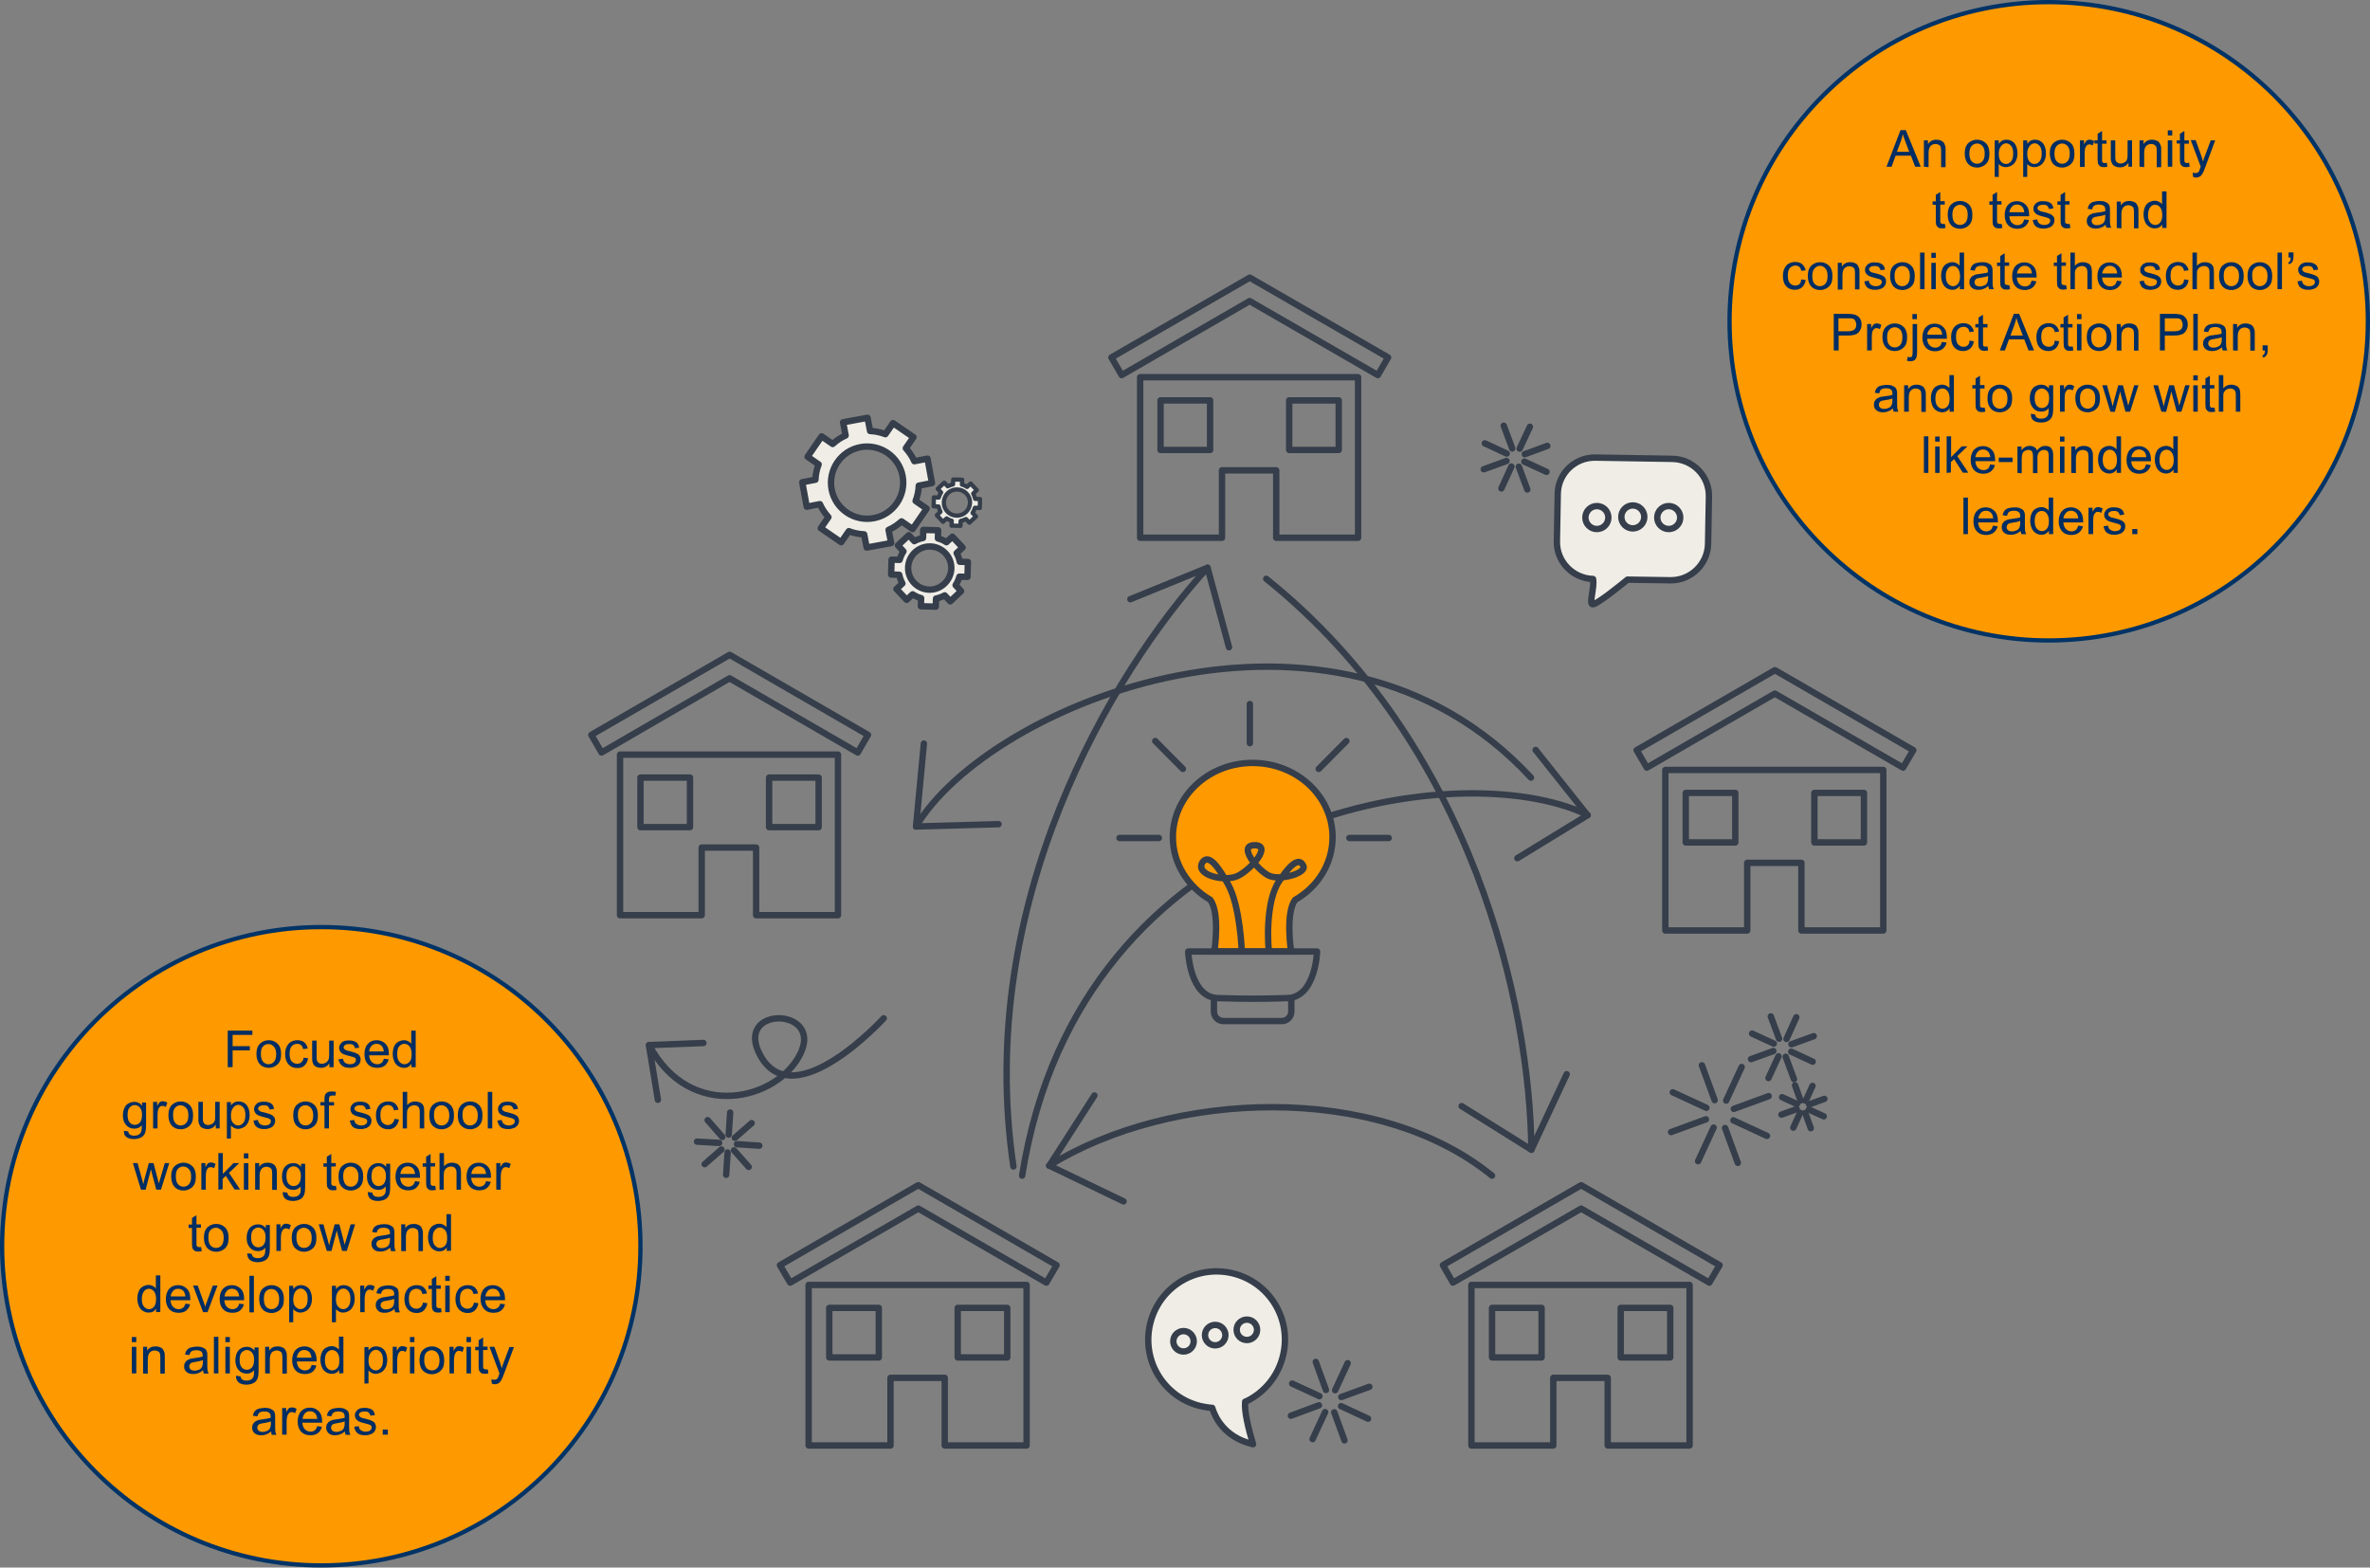 <?xml version="1.0" encoding="UTF-8"?> <svg xmlns="http://www.w3.org/2000/svg" xmlns:xlink="http://www.w3.org/1999/xlink" version="1.1" id="Layer_2_00000004518287897907476690000002753149315808226984_" x="0px" y="0px" viewBox="0 0 1114.6 737.2" style="enable-background:new 0 0 1114.6 737.2;" xml:space="preserve"><rect x="0" y="0" width="1114.6" height="737.2" fill="#808080" stroke="none"/> <style type="text/css"> .st0{fill:none;stroke:#353E4A;stroke-width:3;stroke-linecap:round;stroke-linejoin:round;} .st1{fill:#EFEDE6;stroke:#353E4A;stroke-width:3;stroke-linecap:round;stroke-linejoin:round;} .st2{fill:#EFEDE6;stroke:#353E4A;stroke-width:2;stroke-linecap:round;stroke-linejoin:round;} .st3{fill:#FF9900;stroke:#353E4A;stroke-width:3;stroke-miterlimit:10;} .st4{fill:none;stroke:#353E4A;stroke-width:3;stroke-miterlimit:10;} .st5{fill:#FF9900;stroke:#003366;stroke-width:2;stroke-miterlimit:10;} .st6{fill:#002D62;} </style> <g id="Layer_1-2"> <g> <g> <polygon class="st0" points="652.8,168.1 648,176.4 587.7,141.6 527.5,176.4 522.7,168.1 587.7,130.6 587.7,130.6 587.8,130.6 "></polygon> <polygon class="st0" points="638.7,177.4 638.7,252.9 600.2,252.9 600.2,221.2 574.7,221.2 574.7,252.9 536.2,252.9 536.2,177.4 "></polygon> <rect x="545.8" y="188.3" class="st0" width="23.3" height="23.3"></rect> <rect x="606.3" y="188.3" class="st0" width="23.3" height="23.3"></rect> </g> <g> <polygon class="st0" points="808.7,595 803.9,603.2 743.6,568.4 683.3,603.2 678.6,595 743.6,557.4 743.6,557.5 743.6,557.4 "></polygon> <polygon class="st0" points="794.6,604.3 794.6,679.8 756.1,679.8 756.1,648 730.5,648 730.5,679.8 692,679.8 692,604.3 "></polygon> <rect x="701.7" y="615.1" class="st0" width="23.3" height="23.3"></rect> <rect x="762.2" y="615.1" class="st0" width="23.3" height="23.3"></rect> </g> <g> <polygon class="st0" points="496.9,595 492.1,603.2 431.9,568.4 371.6,603.2 366.8,595 431.8,557.4 431.9,557.5 431.9,557.4 "></polygon> <polygon class="st0" points="482.8,604.3 482.8,679.8 444.3,679.8 444.3,648 418.8,648 418.8,679.8 380.3,679.8 380.3,604.3 "></polygon> <rect x="390" y="615.1" class="st0" width="23.3" height="23.3"></rect> <rect x="450.4" y="615.1" class="st0" width="23.3" height="23.3"></rect> </g> <g> <polygon class="st0" points="408.2,345.6 403.4,353.9 343.1,319 282.9,353.9 278.1,345.6 343.1,308 343.1,308.1 343.2,308 "></polygon> <polygon class="st0" points="394.1,354.9 394.1,430.4 355.6,430.4 355.6,398.6 330,398.6 330,430.4 291.6,430.4 291.6,354.9 "></polygon> <rect x="301.2" y="365.7" class="st0" width="23.3" height="23.3"></rect> <rect x="361.7" y="365.7" class="st0" width="23.3" height="23.3"></rect> </g> <g> <polygon class="st0" points="899.8,352.8 895,361 834.7,326.2 774.5,361 769.7,352.8 834.7,315.2 834.7,315.3 834.8,315.2 "></polygon> <polygon class="st0" points="885.7,362.1 885.7,437.6 847.2,437.6 847.2,405.8 821.7,405.8 821.7,437.6 783.2,437.6 783.2,362.1 "></polygon> <rect x="792.8" y="372.9" class="st0" width="23.3" height="23.3"></rect> <rect x="853.3" y="372.9" class="st0" width="23.3" height="23.3"></rect> </g> <g> <path class="st1" d="M438.3,227.2l-2.1-11.5l-6.2,1.2c-1-2.3-2.4-4.3-4-6.1l3.6-5.2l-9.6-6.6l-3.6,5.2c-2.3-0.9-4.7-1.4-7.2-1.5 l-1.2-6.2l-11.5,2.1l1.2,6.2c-2.3,1-4.3,2.4-6.1,4l-5.2-3.6l-6.6,9.6l5.2,3.6c-0.9,2.3-1.4,4.7-1.5,7.2l-6.2,1.2l2.1,11.5 l6.2-1.2c1,2.3,2.4,4.3,4,6.1l-3.6,5.2l9.6,6.6l3.6-5.2c2.3,0.9,4.7,1.4,7.2,1.5l1.2,6.2l11.5-2.1l-1.2-6.2c2.3-1,4.3-2.4,6.1-4 l5.2,3.6l6.6-9.6l-5.2-3.6c0.9-2.3,1.4-4.7,1.5-7.2L438.3,227.2L438.3,227.2z M410.9,243.7c-9.2,1.7-18.1-4.4-19.8-13.6 s4.4-18.1,13.6-19.8s18.1,4.4,19.8,13.6S420.1,242,410.9,243.7L410.9,243.7z"></path> <path class="st1" d="M455,271.3l0.2-7l-3.8-0.1c-0.3-1.5-0.8-2.8-1.5-4.1l2.8-2.6l-4.8-5.1l-2.8,2.6c-1.2-0.8-2.5-1.4-4-1.8 l0.1-3.8l-7-0.2l-0.1,3.8c-1.5,0.3-2.8,0.8-4.1,1.5l-2.6-2.8l-5.1,4.8l2.6,2.8c-0.8,1.2-1.4,2.5-1.8,4l-3.8-0.1l-0.2,7l3.8,0.1 c0.3,1.5,0.8,2.8,1.5,4.1l-2.8,2.6l4.8,5.1l2.8-2.6c1.2,0.8,2.5,1.4,4,1.8l-0.1,3.8l7,0.2l0.1-3.8c1.5-0.3,2.8-0.8,4.1-1.5 l2.6,2.8l5.1-4.8l-2.6-2.8c0.8-1.2,1.4-2.6,1.8-4L455,271.3L455,271.3z M436.9,277.3c-5.6-0.2-10-4.9-9.8-10.5 c0.2-5.6,4.9-10,10.5-9.8c5.6,0.2,10,4.9,9.8,10.5C447.1,273.1,442.4,277.5,436.9,277.3z"></path> <path class="st2" d="M460.8,238.9l0.1-4.2l-2.3-0.1c-0.2-0.9-0.5-1.7-0.9-2.5l1.7-1.6l-2.9-3.1l-1.7,1.6 c-0.7-0.5-1.5-0.9-2.4-1.1l0.1-2.3l-4.2-0.1l-0.1,2.3c-0.9,0.2-1.7,0.5-2.5,0.9l-1.6-1.7l-3.1,2.9l1.6,1.7 c-0.5,0.7-0.9,1.6-1.1,2.4l-2.3-0.1l-0.1,4.2l2.3,0.1c0.2,0.9,0.5,1.7,0.9,2.5l-1.7,1.6l2.9,3.1l1.7-1.6c0.7,0.5,1.5,0.9,2.4,1.1 l-0.1,2.3l4.2,0.1l0.1-2.3c0.9-0.2,1.7-0.5,2.5-0.9l1.6,1.7l3.1-2.9l-1.6-1.7c0.5-0.7,0.9-1.6,1.1-2.4L460.8,238.9L460.8,238.9z M449.8,242.5c-3.4-0.1-6.1-3-5.9-6.4c0.1-3.4,3-6.1,6.4-5.9c3.4,0.1,6.1,3,5.9,6.4C456,240,453.2,242.6,449.8,242.5z"></path> </g> <g> <path class="st1" d="M732.6,232.3l-0.4,22.3c-0.2,9.5,7.5,17.4,17,17.7c0.8,3.8-2.1,11.9-0.1,11.9c2.1,0,14.5-10.1,16.3-11.6 l20.2,0.3c9.6,0.1,17.5-7.6,17.7-17.1l0.4-22.3c0.2-9.6-7.6-17.5-17.1-17.7l-36.2-0.6C740.7,215,732.7,222.7,732.6,232.3 L732.6,232.3z"></path> <circle class="st1" cx="751" cy="243.4" r="5.4"></circle> <circle class="st1" cx="767.9" cy="243.1" r="5.4"></circle> <circle class="st1" cx="784.8" cy="243.4" r="5.4"></circle> </g> <g> <path class="st1" d="M585.6,659.2c-0.5,4.5,1.5,12.6,3.7,20c-13.9-3.2-18.1-13.4-19.2-17.1c-1.8-0.1-3.6-0.4-5.4-0.8 c-17.3-4.1-27.9-21.4-23.8-38.7c4.1-17.3,21.4-27.9,38.7-23.8c17.3,4.1,28,21.4,23.8,38.7c-2.3,9.7-8.8,17.3-17,21.4 C586.1,659,585.9,659.1,585.6,659.2L585.6,659.2z"></path> <circle class="st1" cx="556.6" cy="630.8" r="4.8"></circle> <circle class="st1" cx="571.5" cy="627.9" r="4.8"></circle> <circle class="st1" cx="586.4" cy="625.4" r="4.8"></circle> </g> <g> <line class="st0" x1="811.8" y1="517.6" x2="819.1" y2="501.8"></line> <line class="st0" x1="798.6" y1="546.1" x2="805.9" y2="530.3"></line> <line class="st0" x1="815.2" y1="526.9" x2="831" y2="534.2"></line> <line class="st0" x1="786.7" y1="513.7" x2="802.5" y2="521"></line> <line class="st0" x1="806.4" y1="517.4" x2="800.4" y2="501"></line> <line class="st0" x1="817.3" y1="546.9" x2="811.3" y2="530.5"></line> <line class="st0" x1="802.3" y1="526.4" x2="785.9" y2="532.4"></line> <line class="st0" x1="831.8" y1="515.5" x2="815.4" y2="521.5"></line> </g> <g> <line class="st0" x1="840.2" y1="488.6" x2="844.8" y2="478.4"></line> <line class="st0" x1="831.7" y1="507" x2="836.4" y2="496.8"></line> <line class="st0" x1="842.4" y1="494.6" x2="852.5" y2="499.3"></line> <line class="st0" x1="824" y1="486.1" x2="834.2" y2="490.8"></line> <line class="st0" x1="836.7" y1="488.5" x2="832.8" y2="478"></line> <line class="st0" x1="843.7" y1="507.5" x2="839.8" y2="497"></line> <line class="st0" x1="834" y1="494.3" x2="823.5" y2="498.1"></line> <line class="st0" x1="853" y1="487.3" x2="842.5" y2="491.1"></line> </g> <g> <line class="st0" x1="714.7" y1="211" x2="719.5" y2="200.7"></line> <line class="st0" x1="706.1" y1="229.7" x2="710.8" y2="219.4"></line> <line class="st0" x1="716.9" y1="217.1" x2="727.3" y2="221.9"></line> <line class="st0" x1="698.3" y1="208.5" x2="708.6" y2="213.3"></line> <line class="st0" x1="711.2" y1="210.9" x2="707.2" y2="200.2"></line> <line class="st0" x1="718.3" y1="230.2" x2="714.3" y2="219.5"></line> <line class="st0" x1="708.5" y1="216.8" x2="697.8" y2="220.7"></line> <line class="st0" x1="727.7" y1="209.7" x2="717.1" y2="213.6"></line> </g> <g> <line class="st0" x1="849.2" y1="517.7" x2="852.4" y2="510.7"></line> <line class="st0" x1="843.4" y1="530.3" x2="846.6" y2="523.3"></line> <line class="st0" x1="850.7" y1="521.8" x2="857.7" y2="525"></line> <line class="st0" x1="838.1" y1="516" x2="845.1" y2="519.2"></line> <line class="st0" x1="846.8" y1="517.6" x2="844.2" y2="510.4"></line> <line class="st0" x1="851.6" y1="530.6" x2="849" y2="523.4"></line> <line class="st0" x1="845" y1="521.6" x2="837.8" y2="524.2"></line> <line class="st0" x1="858" y1="516.8" x2="850.8" y2="519.4"></line> </g> <g> <line class="st0" x1="342.7" y1="533.6" x2="343.4" y2="523.2"></line> <line class="st0" x1="341.5" y1="552.5" x2="342.2" y2="542"></line> <line class="st0" x1="346.6" y1="538.1" x2="357.1" y2="538.8"></line> <line class="st0" x1="327.8" y1="536.9" x2="338.2" y2="537.5"></line> <line class="st0" x1="339.7" y1="534.7" x2="332.8" y2="526.8"></line> <line class="st0" x1="352.1" y1="548.8" x2="345.2" y2="541"></line> <line class="st0" x1="339.3" y1="540.6" x2="331.4" y2="547.5"></line> <line class="st0" x1="353.5" y1="528.2" x2="345.6" y2="535.1"></line> </g> <g> <line class="st0" x1="627.9" y1="653.8" x2="633.8" y2="641.1"></line> <line class="st0" x1="617.3" y1="676.8" x2="623.2" y2="664.1"></line> <line class="st0" x1="630.7" y1="661.3" x2="643.4" y2="667.2"></line> <line class="st0" x1="607.7" y1="650.7" x2="620.5" y2="656.6"></line> <line class="st0" x1="623.6" y1="653.7" x2="618.8" y2="640.5"></line> <line class="st0" x1="632.3" y1="677.4" x2="627.5" y2="664.2"></line> <line class="st0" x1="620.3" y1="660.9" x2="607.1" y2="665.8"></line> <line class="st0" x1="644" y1="652.2" x2="630.8" y2="657"></line> </g> <g> <path class="st0" d="M415.6,478.9c0,0-42.2,46.2-58,17.5c-12.9-23.4,29.4-22.9,18.9-1c-10.5,21.9-51.8,32.5-71.2-3.9"></path> <polyline class="st0" points="309.4,517.2 305.2,491.5 330.8,490.5 "></polyline> </g> <g> <path class="st0" d="M720,365.7c-93.3-100.6-254.8-34.8-289.2,23"></path> <polyline class="st0" points="434.5,349.7 430.8,388.7 469.6,387.6 "></polyline> </g> <g> <path class="st0" d="M701.7,552.9c-54.4-44.2-151.1-40.1-208.3-4.7"></path> <polyline class="st0" points="514.7,515.2 493.5,548.2 528.4,565 "></polyline> </g> <g> <path class="st0" d="M476.6,548.6c-18.3-124,46-231.9,91.3-281.6"></path> <polyline class="st0" points="531.6,281.8 567.9,267 578,304.4 "></polyline> </g> <g> <path class="st0" d="M595.5,272.2c97.7,78.4,124.1,201.2,124.7,268.5"></path> <polyline class="st0" points="736.8,505.2 720.2,540.7 687.4,520.2 "></polyline> </g> <g> <path class="st0" d="M480.7,552.9c27.1-171.2,205.5-199,266-169.6"></path> <polyline class="st0" points="722.2,352.7 746.6,383.4 713.6,403.6 "></polyline> </g> <g> <path class="st3" d="M626.7,393.7c0,12.5-7,23.4-17.6,29.5c-4.7,6.2-1.9,24.3-1.9,24.3h-36.1c0,0,2.8-18-1.9-24.3 c-10.5-6.2-17.6-17.1-17.6-29.5c0-19.3,16.8-34.9,37.5-34.9S626.7,374.4,626.7,393.7L626.7,393.7z"></path> <path class="st0" d="M619.4,447.5c0,0-0.6,21.4-13.9,21.9c-13.2,0.4-19.5,0.4-32.8,0c-13.2-0.4-13.9-21.9-13.9-21.9H619.4 L619.4,447.5z"></path> <path class="st4" d="M607.3,470.2v5.5c0,2.5-2,4.5-4.5,4.5h-27.4c-2.5,0-4.5-2-4.5-4.5v-5.5"></path> <path class="st4" d="M584,447.5c0,0-0.7-21.5-6.5-31.7c-4.2-7.5-8.9-14.5-11.9-10.4c-4,6,10.3,9.6,16.6,6.5s16.1-14.4,7.9-14.4 s1,11.2,6.2,14.1c5.2,2.9,18.2-0.9,16.7-4.3c-1.5-3.4-4.7-3-11.5,7.2s-5,32.2-4.7,33"></path> <line class="st0" x1="587.8" y1="331.1" x2="587.8" y2="349.5"></line> <line class="st0" x1="653.1" y1="394.1" x2="634.6" y2="394.1"></line> <line class="st0" x1="545" y1="394.1" x2="526.5" y2="394.1"></line> <line class="st0" x1="633.2" y1="348.5" x2="620.2" y2="361.6"></line> <line class="st0" x1="543.3" y1="348.5" x2="556.3" y2="361.6"></line> </g> </g> <circle class="st5" cx="151.1" cy="586.1" r="150.1"></circle> <circle class="st5" cx="963.5" cy="151.1" r="150.1"></circle> <g> <path class="st6" d="M107.1,501.9v-17.2h11.6v2h-9.3v5.3h8.1v2h-8.1v7.8C109.3,501.9,107.1,501.9,107.1,501.9z"></path> <path class="st6" d="M120.6,495.7c0-2.3,0.6-4,1.9-5.1c1.1-0.9,2.4-1.4,3.9-1.4c1.7,0,3.1,0.6,4.2,1.7s1.6,2.7,1.6,4.6 c0,1.6-0.2,2.9-0.7,3.8s-1.2,1.6-2.1,2.1s-1.9,0.8-3,0.8c-1.7,0-3.2-0.6-4.2-1.7S120.6,497.8,120.6,495.7L120.6,495.7z M122.7,495.7c0,1.6,0.3,2.8,1,3.6s1.6,1.2,2.6,1.2s1.9-0.4,2.6-1.2s1-2,1-3.6c0-1.5-0.4-2.7-1.1-3.5s-1.6-1.2-2.6-1.2 s-1.9,0.4-2.6,1.2S122.7,494.1,122.7,495.7L122.7,495.7z"></path> <path class="st6" d="M142.8,497.4l2.1,0.3c-0.2,1.4-0.8,2.5-1.7,3.4s-2.1,1.2-3.4,1.2c-1.7,0-3.1-0.6-4.1-1.7s-1.6-2.7-1.6-4.8 c0-1.3,0.2-2.5,0.7-3.5s1.1-1.8,2-2.3s1.9-0.8,3-0.8c1.4,0,2.5,0.3,3.3,1s1.4,1.6,1.6,2.9l-2.1,0.3c-0.2-0.8-0.5-1.5-1-1.9 s-1.1-0.6-1.8-0.6c-1.1,0-1.9,0.4-2.6,1.1s-1,2-1,3.6s0.3,2.9,1,3.6s1.5,1.1,2.5,1.1c0.8,0,1.5-0.2,2.1-0.8 S142.7,498.4,142.8,497.4L142.8,497.4z"></path> <path class="st6" d="M154.9,501.9v-1.8c-1,1.4-2.3,2.1-3.9,2.1c-0.7,0-1.4-0.1-2.1-0.4s-1.1-0.6-1.4-1.1s-0.5-1-0.6-1.6 c-0.1-0.4-0.1-1.1-0.1-2v-7.7h2.1v6.9c0,1.1,0,1.8,0.1,2.2c0.1,0.5,0.4,1,0.8,1.3s1,0.5,1.6,0.5s1.2-0.2,1.8-0.5s0.9-0.8,1.2-1.3 s0.4-1.4,0.4-2.4v-6.7h2.1v12.5L154.9,501.9L154.9,501.9z"></path> <path class="st6" d="M159.2,498.2l2.1-0.3c0.1,0.8,0.4,1.5,1,1.9s1.3,0.7,2.2,0.7s1.7-0.2,2.2-0.6s0.7-0.9,0.7-1.4 c0-0.5-0.2-0.9-0.6-1.1c-0.3-0.2-1-0.4-2.2-0.7c-1.6-0.4-2.6-0.7-3.2-1s-1.1-0.7-1.4-1.2s-0.5-1.1-0.5-1.7c0-0.5,0.1-1.1,0.4-1.5 s0.6-0.9,1-1.2c0.3-0.2,0.8-0.5,1.3-0.6s1.2-0.2,1.8-0.2c1,0,1.8,0.1,2.6,0.4s1.3,0.7,1.6,1.1s0.6,1.1,0.7,1.9L167,493 c-0.1-0.6-0.4-1.1-0.8-1.5s-1.1-0.5-1.9-0.5c-1,0-1.7,0.2-2.1,0.5s-0.6,0.7-0.6,1.1c0,0.3,0.1,0.5,0.3,0.7 c0.2,0.2,0.4,0.4,0.8,0.6c0.2,0.1,0.8,0.3,1.9,0.5c1.5,0.4,2.5,0.7,3.1,1s1.1,0.6,1.4,1.1s0.5,1.1,0.5,1.8s-0.2,1.4-0.6,2 s-1,1.1-1.8,1.4s-1.6,0.5-2.6,0.5c-1.6,0-2.9-0.3-3.7-1S159.4,499.5,159.2,498.2L159.2,498.2z"></path> <path class="st6" d="M180.6,497.9l2.2,0.3c-0.3,1.3-1,2.3-1.9,3s-2.1,1-3.6,1c-1.8,0-3.3-0.6-4.3-1.7s-1.6-2.7-1.6-4.7 s0.5-3.7,1.6-4.9s2.5-1.7,4.2-1.7s3,0.6,4.1,1.7s1.6,2.7,1.6,4.8c0,0.1,0,0.3,0,0.6h-9.3c0.1,1.4,0.5,2.4,1.2,3.1s1.6,1.1,2.6,1.1 c0.8,0,1.4-0.2,2-0.6S180.2,498.8,180.6,497.9L180.6,497.9z M173.6,494.5h6.9c-0.1-1-0.4-1.8-0.8-2.4c-0.7-0.8-1.5-1.2-2.6-1.2 c-1,0-1.8,0.3-2.4,1S173.7,493.4,173.6,494.5L173.6,494.5z"></path> <path class="st6" d="M193.5,501.9v-1.6c-0.8,1.2-1.9,1.9-3.5,1.9c-1,0-1.9-0.3-2.7-0.8s-1.5-1.3-1.9-2.3s-0.7-2.1-0.7-3.4 s0.2-2.4,0.6-3.4s1-1.8,1.9-2.3s1.8-0.8,2.8-0.8c0.8,0,1.4,0.2,2,0.5s1.1,0.7,1.4,1.2v-6.2h2.1v17.2L193.5,501.9L193.5,501.9z M186.8,495.7c0,1.6,0.3,2.8,1,3.6s1.5,1.2,2.4,1.2s1.7-0.4,2.4-1.1s1-1.9,1-3.5c0-1.7-0.3-3-1-3.8s-1.5-1.2-2.4-1.2 s-1.7,0.4-2.4,1.1S186.8,494.1,186.8,495.7L186.8,495.7z"></path> <path class="st6" d="M58.3,531.8l2,0.3c0.1,0.6,0.3,1.1,0.7,1.4c0.5,0.4,1.2,0.6,2.1,0.6c1,0,1.7-0.2,2.3-0.6s0.9-0.9,1.1-1.6 c0.1-0.4,0.2-1.3,0.2-2.7c-0.9,1.1-2.1,1.6-3.5,1.6c-1.7,0-3-0.6-4-1.8s-1.4-2.7-1.4-4.4c0-1.2,0.2-2.3,0.6-3.3s1-1.8,1.9-2.3 s1.8-0.8,2.9-0.8c1.5,0,2.7,0.6,3.6,1.8v-1.5h1.9V529c0,1.9-0.2,3.3-0.6,4.1s-1,1.5-1.9,1.9s-1.9,0.7-3.2,0.7 c-1.5,0-2.7-0.3-3.6-1S58.2,533.1,58.3,531.8L58.3,531.8z M60,524.3c0,1.6,0.3,2.8,1,3.6s1.5,1.1,2.4,1.1c1,0,1.8-0.4,2.4-1.1 s1-1.9,1-3.5s-0.3-2.7-1-3.5s-1.5-1.2-2.4-1.2s-1.7,0.4-2.4,1.1S60,522.8,60,524.3L60,524.3z"></path> <path class="st6" d="M72,530.7v-12.5h1.9v1.9c0.5-0.9,0.9-1.5,1.3-1.8s0.9-0.4,1.3-0.4c0.7,0,1.4,0.2,2.2,0.7l-0.7,2 c-0.5-0.3-1-0.5-1.6-0.5c-0.5,0-0.9,0.1-1.2,0.4s-0.6,0.7-0.8,1.2c-0.2,0.8-0.3,1.6-0.3,2.5v6.5L72,530.7L72,530.7z"></path> <path class="st6" d="M79.2,524.5c0-2.3,0.6-4,1.9-5.1c1.1-0.9,2.4-1.4,3.9-1.4c1.7,0,3.1,0.6,4.2,1.7s1.6,2.7,1.6,4.7 c0,1.6-0.2,2.9-0.7,3.8s-1.2,1.6-2.1,2.1s-1.9,0.8-3,0.8c-1.7,0-3.2-0.6-4.2-1.7S79.2,526.6,79.2,524.5L79.2,524.5z M81.4,524.5 c0,1.6,0.3,2.8,1,3.6s1.6,1.2,2.6,1.2s1.9-0.4,2.6-1.2s1-2,1-3.6c0-1.5-0.3-2.7-1.1-3.5s-1.6-1.2-2.6-1.2s-1.9,0.4-2.6,1.2 S81.4,522.9,81.4,524.5L81.4,524.5z"></path> <path class="st6" d="M101.5,530.7v-1.8c-1,1.4-2.3,2.1-3.9,2.1c-0.7,0-1.4-0.1-2.1-0.4s-1.1-0.6-1.4-1.1s-0.5-1-0.7-1.6 c-0.1-0.4-0.1-1.1-0.1-2v-7.7h2.1v6.9c0,1.1,0,1.8,0.1,2.2c0.1,0.5,0.4,1,0.8,1.3s1,0.5,1.6,0.5s1.2-0.2,1.8-0.5s0.9-0.8,1.2-1.3 s0.3-1.4,0.3-2.4v-6.7h2.1v12.5L101.5,530.7L101.5,530.7z"></path> <path class="st6" d="M106.7,535.5v-17.2h1.9v1.6c0.4-0.6,1-1.1,1.5-1.4s1.3-0.5,2.1-0.5c1.1,0,2,0.3,2.8,0.8s1.4,1.3,1.8,2.3 s0.6,2.1,0.6,3.3c0,1.3-0.2,2.4-0.7,3.4s-1.1,1.8-2,2.3s-1.8,0.8-2.8,0.8c-0.7,0-1.3-0.2-1.9-0.5s-1-0.7-1.4-1.1v6.1L106.7,535.5 L106.7,535.5z M108.6,524.6c0,1.6,0.3,2.8,1,3.5s1.4,1.2,2.4,1.2s1.7-0.4,2.4-1.2s1-2,1-3.7s-0.3-2.8-1-3.6s-1.4-1.2-2.3-1.2 s-1.7,0.4-2.4,1.3S108.6,523,108.6,524.6z"></path> <path class="st6" d="M119.2,527l2.1-0.3c0.1,0.8,0.4,1.5,1,1.9s1.3,0.7,2.2,0.7s1.7-0.2,2.2-0.6s0.7-0.9,0.7-1.4 c0-0.5-0.2-0.8-0.6-1.1c-0.3-0.2-1-0.4-2.2-0.7c-1.6-0.4-2.6-0.7-3.2-1s-1.1-0.7-1.4-1.2s-0.5-1.1-0.5-1.7c0-0.5,0.1-1.1,0.4-1.5 s0.6-0.9,1-1.2c0.3-0.2,0.8-0.5,1.3-0.6s1.2-0.2,1.8-0.2c1,0,1.8,0.1,2.6,0.4s1.3,0.7,1.6,1.1s0.6,1.1,0.7,1.9l-2.1,0.3 c-0.1-0.6-0.4-1.1-0.8-1.5s-1.1-0.5-1.9-0.5c-1,0-1.7,0.2-2.1,0.5s-0.6,0.7-0.6,1.1c0,0.3,0.1,0.5,0.3,0.7 c0.2,0.2,0.4,0.4,0.8,0.6c0.2,0.1,0.8,0.3,1.9,0.5c1.5,0.4,2.5,0.7,3.1,1s1,0.6,1.4,1.1s0.5,1.1,0.5,1.8s-0.2,1.4-0.6,2 s-1,1.1-1.8,1.4s-1.7,0.5-2.6,0.5c-1.6,0-2.8-0.3-3.7-1S119.4,528.3,119.2,527L119.2,527z"></path> <path class="st6" d="M137.9,524.5c0-2.3,0.6-4,1.9-5.1c1.1-0.9,2.4-1.4,3.9-1.4c1.7,0,3.1,0.6,4.2,1.7s1.6,2.7,1.6,4.7 c0,1.6-0.2,2.9-0.7,3.8s-1.2,1.6-2.1,2.1s-1.9,0.8-3,0.8c-1.7,0-3.1-0.6-4.2-1.7S137.9,526.6,137.9,524.5L137.9,524.5z M140.1,524.5c0,1.6,0.4,2.8,1,3.6s1.6,1.2,2.6,1.2s1.9-0.4,2.6-1.2s1-2,1-3.6c0-1.5-0.4-2.7-1.1-3.5s-1.6-1.2-2.6-1.2 s-1.9,0.4-2.6,1.2S140.1,522.9,140.1,524.5L140.1,524.5z"></path> <path class="st6" d="M152.6,530.7v-10.8h-1.9v-1.6h1.9V517c0-0.8,0.1-1.5,0.2-1.9c0.2-0.5,0.6-1,1.1-1.3s1.2-0.5,2.1-0.5 c0.6,0,1.2,0.1,2,0.2l-0.3,1.8c-0.4-0.1-0.9-0.1-1.2-0.1c-0.6,0-1.1,0.1-1.4,0.4s-0.4,0.8-0.4,1.5v1.2h2.4v1.6h-2.4v10.8 L152.6,530.7L152.6,530.7z"></path> <path class="st6" d="M164.5,527l2.1-0.3c0.1,0.8,0.4,1.5,1,1.9s1.3,0.7,2.2,0.7s1.7-0.2,2.2-0.6s0.7-0.9,0.7-1.4 c0-0.5-0.2-0.8-0.6-1.1c-0.3-0.2-1-0.4-2.2-0.7c-1.6-0.4-2.6-0.7-3.2-1s-1.1-0.7-1.4-1.2s-0.5-1.1-0.5-1.7c0-0.5,0.1-1.1,0.4-1.5 s0.6-0.9,1-1.2c0.3-0.2,0.8-0.5,1.3-0.6s1.2-0.2,1.8-0.2c1,0,1.8,0.1,2.6,0.4s1.3,0.7,1.6,1.1s0.6,1.1,0.7,1.9l-2.1,0.3 c-0.1-0.6-0.4-1.1-0.8-1.5s-1.1-0.5-1.9-0.5c-1,0-1.7,0.2-2.1,0.5s-0.6,0.7-0.6,1.1c0,0.3,0.1,0.5,0.3,0.7 c0.2,0.2,0.4,0.4,0.8,0.6c0.2,0.1,0.8,0.3,1.9,0.5c1.5,0.4,2.5,0.7,3.1,1s1.1,0.6,1.4,1.1s0.5,1.1,0.5,1.8s-0.2,1.4-0.6,2 s-1,1.1-1.8,1.4s-1.6,0.5-2.6,0.5c-1.6,0-2.9-0.3-3.7-1S164.8,528.3,164.5,527L164.5,527z"></path> <path class="st6" d="M185.5,526.2l2.1,0.3c-0.2,1.4-0.8,2.5-1.7,3.4s-2.1,1.2-3.4,1.2c-1.7,0-3.1-0.6-4.1-1.7s-1.6-2.7-1.6-4.8 c0-1.3,0.2-2.5,0.7-3.5s1.1-1.8,2-2.3s1.9-0.8,3-0.8c1.4,0,2.5,0.3,3.3,1s1.4,1.7,1.6,2.9l-2.1,0.3c-0.2-0.8-0.5-1.5-1-1.9 s-1.1-0.6-1.8-0.6c-1.1,0-1.9,0.4-2.6,1.1s-1,2-1,3.6s0.3,2.9,1,3.6s1.5,1.1,2.5,1.1c0.8,0,1.5-0.2,2.1-0.8 S185.4,527.2,185.5,526.2L185.5,526.2z"></path> <path class="st6" d="M189.4,530.7v-17.2h2.1v6.2c1-1.1,2.2-1.7,3.7-1.7c0.9,0,1.7,0.2,2.4,0.5s1.2,0.9,1.5,1.5s0.4,1.6,0.4,2.8 v7.9h-2.1v-7.9c0-1-0.2-1.8-0.7-2.3s-1.1-0.7-1.9-0.7c-0.6,0-1.2,0.2-1.8,0.5s-0.9,0.8-1.2,1.3s-0.4,1.3-0.4,2.3v6.8L189.4,530.7 L189.4,530.7z"></path> <path class="st6" d="M201.9,524.5c0-2.3,0.6-4,1.9-5.1c1.1-0.9,2.4-1.4,3.9-1.4c1.7,0,3.1,0.6,4.2,1.7s1.6,2.7,1.6,4.7 c0,1.6-0.2,2.9-0.7,3.8s-1.2,1.6-2.1,2.1s-1.9,0.8-3,0.8c-1.7,0-3.1-0.6-4.2-1.7S201.9,526.6,201.9,524.5L201.9,524.5z M204.1,524.5c0,1.6,0.4,2.8,1,3.6s1.6,1.2,2.6,1.2s1.9-0.4,2.6-1.2s1-2,1-3.6c0-1.5-0.4-2.7-1.1-3.5s-1.6-1.2-2.6-1.2 s-1.9,0.4-2.6,1.2S204.1,522.9,204.1,524.5L204.1,524.5z"></path> <path class="st6" d="M215.3,524.5c0-2.3,0.6-4,1.9-5.1c1.1-0.9,2.4-1.4,3.9-1.4c1.7,0,3.1,0.6,4.2,1.7s1.6,2.7,1.6,4.7 c0,1.6-0.2,2.9-0.7,3.8s-1.2,1.6-2.1,2.1s-1.9,0.8-3,0.8c-1.7,0-3.1-0.6-4.2-1.7S215.3,526.6,215.3,524.5L215.3,524.5z M217.5,524.5c0,1.6,0.4,2.8,1,3.6s1.6,1.2,2.6,1.2s1.9-0.4,2.6-1.2s1-2,1-3.6c0-1.5-0.4-2.7-1.1-3.5s-1.6-1.2-2.6-1.2 s-1.9,0.4-2.6,1.2S217.5,522.9,217.5,524.5L217.5,524.5z"></path> <path class="st6" d="M229.4,530.7v-17.2h2.1v17.2H229.4z"></path> <path class="st6" d="M233.9,527l2.1-0.3c0.1,0.8,0.4,1.5,1,1.9s1.3,0.7,2.2,0.7s1.7-0.2,2.2-0.6s0.7-0.9,0.7-1.4 c0-0.5-0.2-0.8-0.6-1.1c-0.3-0.2-1-0.4-2.2-0.7c-1.6-0.4-2.6-0.7-3.2-1s-1.1-0.7-1.4-1.2s-0.5-1.1-0.5-1.7c0-0.5,0.1-1.1,0.4-1.5 s0.6-0.9,1-1.2c0.3-0.2,0.8-0.5,1.3-0.6s1.2-0.2,1.8-0.2c1,0,1.8,0.1,2.6,0.4s1.3,0.7,1.6,1.1s0.6,1.1,0.7,1.9l-2.1,0.3 c-0.1-0.6-0.4-1.1-0.8-1.5s-1.1-0.5-1.9-0.5c-1,0-1.7,0.2-2.1,0.5s-0.6,0.7-0.6,1.1c0,0.3,0.1,0.5,0.3,0.7 c0.2,0.2,0.4,0.4,0.8,0.6c0.2,0.1,0.8,0.3,1.9,0.5c1.5,0.4,2.5,0.7,3.1,1s1.1,0.6,1.4,1.1s0.5,1.1,0.5,1.8s-0.2,1.4-0.6,2 s-1,1.1-1.8,1.4s-1.6,0.5-2.6,0.5c-1.6,0-2.9-0.3-3.7-1S234.2,528.3,233.9,527L233.9,527z"></path> <path class="st6" d="M66.3,559.5l-3.8-12.5h2.2l2,7.2l0.7,2.7c0-0.1,0.2-1,0.6-2.6l2-7.3h2.2l1.9,7.2l0.6,2.4l0.7-2.4l2.1-7.2h2.1 l-3.9,12.5h-2.2l-2-7.5l-0.5-2.1l-2.5,9.6L66.3,559.5L66.3,559.5z"></path> <path class="st6" d="M80.5,553.3c0-2.3,0.6-4,1.9-5.1c1.1-0.9,2.4-1.4,3.9-1.4c1.7,0,3.1,0.6,4.2,1.7s1.6,2.7,1.6,4.7 c0,1.6-0.2,2.9-0.7,3.8s-1.2,1.6-2.1,2.1s-1.9,0.8-3,0.8c-1.7,0-3.2-0.6-4.2-1.7S80.5,555.4,80.5,553.3L80.5,553.3z M82.7,553.3 c0,1.6,0.3,2.8,1,3.6s1.6,1.2,2.6,1.2s1.9-0.4,2.6-1.2s1-2,1-3.6c0-1.5-0.3-2.7-1.1-3.5s-1.6-1.2-2.6-1.2s-1.9,0.4-2.6,1.2 S82.7,551.7,82.7,553.3L82.7,553.3z"></path> <path class="st6" d="M94.7,559.5v-12.5h1.9v1.9c0.5-0.9,0.9-1.5,1.3-1.8s0.9-0.4,1.3-0.4c0.7,0,1.4,0.2,2.2,0.7l-0.7,2 c-0.5-0.3-1-0.5-1.6-0.5c-0.5,0-0.9,0.1-1.2,0.4s-0.6,0.7-0.8,1.2c-0.2,0.8-0.3,1.6-0.3,2.5v6.5L94.7,559.5L94.7,559.5z"></path> <path class="st6" d="M102.7,559.5v-17.2h2.1v9.8l5-5.1h2.7l-4.8,4.6l5.2,7.8h-2.6l-4.1-6.4l-1.5,1.4v4.9L102.7,559.5L102.7,559.5z "></path> <path class="st6" d="M114.7,544.8v-2.4h2.1v2.4H114.7z M114.7,559.5v-12.5h2.1v12.5H114.7z"></path> <path class="st6" d="M120,559.5v-12.5h1.9v1.8c0.9-1.4,2.2-2,4-2c0.8,0,1.4,0.1,2.1,0.4c0.6,0.3,1.1,0.6,1.4,1.1s0.5,1,0.7,1.6 c0.1,0.4,0.1,1.1,0.1,2v7.7H128V552c0-0.9-0.1-1.5-0.2-1.9s-0.5-0.8-0.9-1s-0.9-0.4-1.5-0.4c-0.9,0-1.7,0.3-2.3,0.9s-1,1.7-1,3.2 v6.8C122.1,559.5,120,559.5,120,559.5z"></path> <path class="st6" d="M133,560.6l2.1,0.3c0.1,0.6,0.3,1.1,0.7,1.4c0.5,0.4,1.2,0.6,2.1,0.6c1,0,1.7-0.2,2.3-0.6s0.9-0.9,1.1-1.6 c0.1-0.4,0.2-1.3,0.1-2.7c-0.9,1.1-2.1,1.6-3.4,1.6c-1.7,0-3-0.6-4-1.8s-1.4-2.7-1.4-4.4c0-1.2,0.2-2.3,0.6-3.3s1.1-1.8,1.9-2.3 s1.8-0.8,2.9-0.8c1.5,0,2.7,0.6,3.6,1.8v-1.5h1.9v10.8c0,1.9-0.2,3.3-0.6,4.1s-1,1.5-1.9,1.9s-1.9,0.7-3.2,0.7 c-1.5,0-2.7-0.3-3.6-1S132.9,561.9,133,560.6L133,560.6z M134.7,553.1c0,1.6,0.3,2.8,1,3.6s1.5,1.1,2.4,1.1s1.8-0.4,2.4-1.1 s1-1.9,1-3.5s-0.3-2.7-1-3.5s-1.5-1.2-2.4-1.2s-1.7,0.4-2.4,1.1S134.7,551.6,134.7,553.1L134.7,553.1z"></path> <path class="st6" d="M158,557.7l0.3,1.9c-0.6,0.1-1.1,0.2-1.6,0.2c-0.8,0-1.4-0.1-1.8-0.4s-0.7-0.6-0.9-1s-0.3-1.2-0.3-2.5v-7.2 h-1.6v-1.6h1.6V544l2.1-1.3v4.3h2.1v1.6h-2.1v7.3c0,0.6,0,1,0.1,1.2s0.2,0.3,0.4,0.4s0.4,0.2,0.7,0.2 C157.3,557.7,157.6,557.7,158,557.7L158,557.7z"></path> <path class="st6" d="M159.2,553.3c0-2.3,0.6-4,1.9-5.1c1.1-0.9,2.4-1.4,3.9-1.4c1.7,0,3.1,0.6,4.2,1.7s1.6,2.7,1.6,4.7 c0,1.6-0.2,2.9-0.7,3.8s-1.2,1.6-2.1,2.1s-1.9,0.8-3,0.8c-1.7,0-3.1-0.6-4.2-1.7S159.2,555.4,159.2,553.3L159.2,553.3z M161.4,553.3c0,1.6,0.4,2.8,1,3.6s1.6,1.2,2.6,1.2s1.9-0.4,2.6-1.2s1-2,1-3.6c0-1.5-0.4-2.7-1.1-3.5s-1.6-1.2-2.6-1.2 s-1.9,0.4-2.6,1.2S161.4,551.7,161.4,553.3L161.4,553.3z"></path> <path class="st6" d="M173,560.6l2.1,0.3c0.1,0.6,0.3,1.1,0.7,1.4c0.5,0.4,1.2,0.6,2.1,0.6c1,0,1.7-0.2,2.3-0.6s0.9-0.9,1.1-1.6 c0.1-0.4,0.2-1.3,0.1-2.7c-0.9,1.1-2.1,1.6-3.4,1.6c-1.7,0-3-0.6-4-1.8s-1.4-2.7-1.4-4.4c0-1.2,0.2-2.3,0.6-3.3s1.1-1.8,1.9-2.3 s1.8-0.8,2.9-0.8c1.5,0,2.7,0.6,3.6,1.8v-1.5h1.9v10.8c0,1.9-0.2,3.3-0.6,4.1s-1,1.5-1.9,1.9s-1.9,0.7-3.2,0.7 c-1.5,0-2.7-0.3-3.6-1S172.9,561.9,173,560.6L173,560.6z M174.7,553.1c0,1.6,0.3,2.8,1,3.6s1.5,1.1,2.4,1.1s1.8-0.4,2.4-1.1 s1-1.9,1-3.5s-0.3-2.7-1-3.5s-1.5-1.2-2.4-1.2s-1.7,0.4-2.4,1.1S174.8,551.6,174.7,553.1L174.7,553.1z"></path> <path class="st6" d="M195.2,555.5l2.2,0.3c-0.3,1.3-1,2.3-1.9,3s-2.1,1-3.6,1c-1.8,0-3.3-0.6-4.3-1.7s-1.6-2.7-1.6-4.7 s0.5-3.7,1.6-4.9s2.5-1.7,4.2-1.7s3,0.6,4.1,1.7s1.6,2.7,1.6,4.8c0,0.1,0,0.3,0,0.6h-9.3c0.1,1.4,0.5,2.4,1.2,3.1s1.6,1.1,2.6,1.1 c0.8,0,1.4-0.2,2-0.6S194.9,556.4,195.2,555.5L195.2,555.5z M188.3,552.1h6.9c-0.1-1-0.4-1.8-0.8-2.4c-0.7-0.8-1.5-1.2-2.6-1.2 c-1,0-1.8,0.3-2.4,1S188.4,551,188.3,552.1L188.3,552.1z"></path> <path class="st6" d="M204.7,557.7l0.3,1.9c-0.6,0.1-1.1,0.2-1.6,0.2c-0.8,0-1.4-0.1-1.8-0.4s-0.7-0.6-0.9-1s-0.3-1.2-0.3-2.5v-7.2 h-1.6v-1.6h1.6V544l2.1-1.3v4.3h2.1v1.6h-2.1v7.3c0,0.6,0,1,0.1,1.2s0.2,0.3,0.4,0.4s0.4,0.2,0.7,0.2 C204,557.7,204.3,557.7,204.7,557.7L204.7,557.7z"></path> <path class="st6" d="M206.7,559.5v-17.2h2.1v6.2c1-1.1,2.2-1.7,3.7-1.7c0.9,0,1.7,0.2,2.4,0.5s1.2,0.9,1.5,1.5s0.4,1.6,0.4,2.8 v7.9h-2.1v-7.9c0-1-0.2-1.8-0.7-2.3s-1.1-0.7-1.9-0.7c-0.6,0-1.2,0.2-1.8,0.5s-0.9,0.8-1.2,1.3s-0.4,1.3-0.4,2.3v6.8L206.7,559.5 L206.7,559.5z"></path> <path class="st6" d="M228.6,555.5l2.2,0.3c-0.3,1.3-1,2.3-1.9,3s-2.1,1-3.6,1c-1.8,0-3.3-0.6-4.3-1.7s-1.6-2.7-1.6-4.7 s0.5-3.7,1.6-4.9s2.5-1.7,4.2-1.7s3,0.6,4.1,1.7s1.6,2.7,1.6,4.8c0,0.1,0,0.3,0,0.6h-9.3c0.1,1.4,0.5,2.4,1.2,3.1s1.6,1.1,2.6,1.1 c0.8,0,1.4-0.2,2-0.6S228.3,556.4,228.6,555.5L228.6,555.5z M221.7,552.1h6.9c-0.1-1-0.4-1.8-0.8-2.4c-0.7-0.8-1.5-1.2-2.6-1.2 c-1,0-1.8,0.3-2.4,1S221.7,551,221.7,552.1L221.7,552.1z"></path> <path class="st6" d="M233.4,559.5v-12.5h1.9v1.9c0.5-0.9,0.9-1.5,1.3-1.8s0.9-0.4,1.4-0.4c0.7,0,1.4,0.2,2.2,0.7l-0.7,2 c-0.5-0.3-1-0.5-1.6-0.5c-0.5,0-0.9,0.1-1.2,0.4s-0.6,0.7-0.8,1.2c-0.2,0.8-0.4,1.6-0.4,2.5v6.5L233.4,559.5L233.4,559.5z"></path> <path class="st6" d="M94.6,586.5l0.3,1.9c-0.6,0.1-1.1,0.2-1.6,0.2c-0.8,0-1.4-0.1-1.8-0.4s-0.7-0.6-0.9-1s-0.3-1.2-0.3-2.5v-7.2 h-1.6v-1.6h1.6v-3.1l2.1-1.3v4.3h2.1v1.6h-2.1v7.3c0,0.6,0,1,0.1,1.2s0.2,0.3,0.4,0.4s0.4,0.2,0.7,0.2 C93.9,586.5,94.2,586.5,94.6,586.5L94.6,586.5z"></path> <path class="st6" d="M95.9,582.1c0-2.3,0.6-4,1.9-5.1c1.1-0.9,2.4-1.4,3.9-1.4c1.7,0,3.1,0.6,4.2,1.7s1.6,2.7,1.6,4.7 c0,1.6-0.2,2.9-0.7,3.8s-1.2,1.6-2.1,2.1s-1.9,0.8-3,0.8c-1.7,0-3.2-0.6-4.2-1.7S95.9,584.2,95.9,582.1L95.9,582.1z M98,582.1 c0,1.6,0.3,2.8,1,3.6s1.6,1.2,2.6,1.2s1.9-0.4,2.6-1.2s1-2,1-3.6c0-1.5-0.3-2.7-1.1-3.5s-1.6-1.2-2.6-1.2s-1.9,0.4-2.6,1.2 S98,580.5,98,582.1L98,582.1z"></path> <path class="st6" d="M116.3,589.4l2.1,0.3c0.1,0.6,0.3,1.1,0.7,1.4c0.5,0.4,1.2,0.6,2.1,0.6c1,0,1.7-0.2,2.3-0.6s0.9-0.9,1.1-1.6 c0.1-0.4,0.2-1.3,0.2-2.7c-0.9,1.1-2.1,1.6-3.4,1.6c-1.7,0-3-0.6-4-1.8s-1.4-2.7-1.4-4.4c0-1.2,0.2-2.3,0.6-3.3s1.1-1.8,1.9-2.3 s1.8-0.8,2.9-0.8c1.5,0,2.7,0.6,3.6,1.8v-1.5h1.9v10.8c0,1.9-0.2,3.3-0.6,4.1s-1,1.5-1.9,1.9s-1.9,0.7-3.2,0.7 c-1.5,0-2.7-0.3-3.6-1S116.2,590.7,116.3,589.4L116.3,589.4z M118.1,581.9c0,1.6,0.3,2.8,1,3.6s1.5,1.1,2.4,1.1s1.8-0.4,2.4-1.1 s1-1.9,1-3.5s-0.3-2.7-1-3.5s-1.5-1.2-2.4-1.2s-1.7,0.4-2.4,1.1S118.1,580.4,118.1,581.9L118.1,581.9z"></path> <path class="st6" d="M130,588.3v-12.5h1.9v1.9c0.5-0.9,0.9-1.5,1.3-1.8s0.9-0.4,1.4-0.4c0.7,0,1.4,0.2,2.2,0.7l-0.7,2 c-0.5-0.3-1-0.5-1.6-0.5c-0.5,0-0.9,0.1-1.2,0.4s-0.6,0.7-0.8,1.2c-0.2,0.8-0.4,1.6-0.4,2.5v6.5L130,588.3L130,588.3z"></path> <path class="st6" d="M137.2,582.1c0-2.3,0.6-4,1.9-5.1c1.1-0.9,2.4-1.4,3.9-1.4c1.7,0,3.1,0.6,4.2,1.7s1.6,2.7,1.6,4.7 c0,1.6-0.2,2.9-0.7,3.8s-1.2,1.6-2.1,2.1s-1.9,0.8-3,0.8c-1.7,0-3.1-0.6-4.2-1.7S137.2,584.2,137.2,582.1L137.2,582.1z M139.4,582.1c0,1.6,0.4,2.8,1,3.6s1.6,1.2,2.6,1.2s1.9-0.4,2.6-1.2s1-2,1-3.6c0-1.5-0.4-2.7-1.1-3.5s-1.6-1.2-2.6-1.2 s-1.9,0.4-2.6,1.2S139.4,580.5,139.4,582.1L139.4,582.1z"></path> <path class="st6" d="M153.7,588.3l-3.8-12.5h2.2l2,7.2l0.7,2.7c0-0.1,0.2-1,0.6-2.6l2-7.3h2.2l1.9,7.2l0.6,2.4l0.7-2.4l2.1-7.2 h2.1l-3.9,12.5h-2.2l-2-7.5l-0.5-2.1l-2.5,9.6L153.7,588.3L153.7,588.3z"></path> <path class="st6" d="M183.5,586.8c-0.8,0.7-1.5,1.1-2.3,1.4s-1.5,0.4-2.3,0.4c-1.4,0-2.4-0.3-3.1-1s-1.1-1.5-1.1-2.6 c0-0.6,0.1-1.2,0.4-1.7s0.6-0.9,1.1-1.2s1-0.5,1.5-0.7c0.4-0.1,1-0.2,1.9-0.3c1.7-0.2,3-0.5,3.8-0.7c0-0.3,0-0.5,0-0.5 c0-0.9-0.2-1.5-0.6-1.8c-0.5-0.5-1.3-0.7-2.4-0.7c-1,0-1.7,0.2-2.2,0.5s-0.8,1-1.1,1.8l-2.1-0.3c0.2-0.9,0.5-1.6,0.9-2.1 s1.1-1,1.9-1.2s1.8-0.4,2.8-0.4s1.9,0.1,2.6,0.4s1.1,0.6,1.5,0.9s0.5,0.9,0.7,1.4c0.1,0.4,0.1,1,0.1,2v2.8c0,2,0,3.2,0.1,3.7 s0.3,1,0.5,1.5h-2.2C183.7,587.9,183.6,587.4,183.5,586.8L183.5,586.8z M183.3,582.1c-0.8,0.3-1.9,0.6-3.4,0.8 c-0.9,0.1-1.5,0.3-1.8,0.4s-0.6,0.4-0.8,0.7s-0.3,0.6-0.3,1c0,0.6,0.2,1,0.6,1.4s1.1,0.6,1.9,0.6s1.5-0.2,2.2-0.5s1.1-0.8,1.4-1.5 c0.2-0.5,0.3-1.2,0.3-2.1V582.1L183.3,582.1z"></path> <path class="st6" d="M188.7,588.3v-12.5h1.9v1.8c0.9-1.4,2.2-2,4-2c0.8,0,1.4,0.1,2.1,0.4s1.1,0.6,1.4,1.1s0.5,1,0.7,1.6 c0.1,0.4,0.1,1.1,0.1,2v7.7h-2.1v-7.6c0-0.9-0.1-1.5-0.2-1.9s-0.5-0.8-0.9-1s-0.9-0.4-1.5-0.4c-0.9,0-1.7,0.3-2.3,0.9 s-1,1.7-1,3.2v6.8H188.7L188.7,588.3z"></path> <path class="st6" d="M210.1,588.3v-1.6c-0.8,1.2-1.9,1.8-3.5,1.8c-1,0-1.9-0.3-2.7-0.8s-1.5-1.3-1.9-2.3s-0.7-2.1-0.7-3.4 s0.2-2.4,0.6-3.4s1-1.8,1.9-2.3s1.8-0.8,2.8-0.8c0.8,0,1.4,0.2,2,0.5s1.1,0.7,1.4,1.2v-6.2h2.1v17.2L210.1,588.3L210.1,588.3z M203.5,582.1c0,1.6,0.3,2.8,1,3.6s1.5,1.2,2.4,1.2s1.7-0.4,2.4-1.1s1-1.9,1-3.5c0-1.7-0.3-3-1-3.8s-1.5-1.2-2.4-1.2 s-1.7,0.4-2.4,1.2S203.5,580.5,203.5,582.1L203.5,582.1z"></path> <path class="st6" d="M73.4,617.1v-1.6c-0.8,1.2-1.9,1.8-3.5,1.8c-1,0-1.9-0.3-2.7-0.8s-1.5-1.3-1.9-2.3s-0.7-2.1-0.7-3.4 s0.2-2.4,0.6-3.4s1-1.8,1.9-2.3s1.8-0.8,2.8-0.8c0.8,0,1.4,0.2,2,0.5s1.1,0.7,1.4,1.2v-6.2h2.1v17.2L73.4,617.1L73.4,617.1z M66.7,610.9c0,1.6,0.3,2.8,1,3.6s1.5,1.2,2.4,1.2s1.7-0.4,2.3-1.1s1-1.9,1-3.5c0-1.7-0.3-3-1-3.8s-1.5-1.2-2.4-1.2 s-1.7,0.4-2.3,1.2S66.7,609.3,66.7,610.9L66.7,610.9z"></path> <path class="st6" d="M87.2,613.1l2.2,0.3c-0.3,1.3-1,2.3-1.9,3s-2.1,1-3.6,1c-1.8,0-3.3-0.6-4.3-1.7S78,613,78,611 s0.5-3.7,1.6-4.9s2.5-1.7,4.2-1.7s3,0.6,4.1,1.7s1.6,2.7,1.6,4.8c0,0.1,0,0.3,0,0.6h-9.3c0.1,1.4,0.5,2.4,1.2,3.1s1.6,1.1,2.6,1.1 c0.8,0,1.4-0.2,2-0.6S86.9,614,87.2,613.1L87.2,613.1z M80.3,609.7h6.9c-0.1-1-0.4-1.8-0.8-2.4c-0.7-0.8-1.5-1.2-2.6-1.2 c-1,0-1.8,0.3-2.4,1S80.3,608.6,80.3,609.7L80.3,609.7z"></path> <path class="st6" d="M95.5,617.1l-4.7-12.5H93l2.7,7.5c0.3,0.8,0.6,1.6,0.8,2.5c0.2-0.7,0.4-1.5,0.8-2.4l2.8-7.6h2.2l-4.7,12.5 H95.5L95.5,617.1z"></path> <path class="st6" d="M112.5,613.1l2.2,0.3c-0.3,1.3-1,2.3-1.9,3s-2.1,1-3.6,1c-1.8,0-3.3-0.6-4.3-1.7s-1.6-2.7-1.6-4.7 s0.5-3.7,1.6-4.9s2.5-1.7,4.2-1.7s3,0.6,4.1,1.7s1.6,2.7,1.6,4.8c0,0.1,0,0.3,0,0.6h-9.3c0.1,1.4,0.5,2.4,1.2,3.1s1.6,1.1,2.6,1.1 c0.8,0,1.4-0.2,2-0.6S112.2,614,112.5,613.1L112.5,613.1z M105.6,609.7h6.9c-0.1-1-0.4-1.8-0.8-2.4c-0.7-0.8-1.5-1.2-2.6-1.2 c-1,0-1.8,0.3-2.4,1S105.7,608.6,105.6,609.7L105.6,609.7z"></path> <path class="st6" d="M117.3,617.1V600h2.1v17.2H117.3z"></path> <path class="st6" d="M121.9,610.9c0-2.3,0.6-4,1.9-5.1c1.1-0.9,2.4-1.4,3.9-1.4c1.7,0,3.1,0.6,4.2,1.7s1.6,2.7,1.6,4.7 c0,1.6-0.2,2.9-0.7,3.8s-1.2,1.6-2.1,2.1s-1.9,0.8-3,0.8c-1.7,0-3.2-0.6-4.2-1.7S121.9,613,121.9,610.9L121.9,610.9z M124.1,610.9 c0,1.6,0.3,2.8,1,3.6s1.6,1.2,2.6,1.2s1.9-0.4,2.6-1.2s1-2,1-3.6c0-1.5-0.4-2.7-1.1-3.5s-1.6-1.2-2.6-1.2s-1.9,0.4-2.6,1.2 S124.1,609.3,124.1,610.9L124.1,610.9z"></path> <path class="st6" d="M136,621.9v-17.2h1.9v1.6c0.4-0.6,1-1.1,1.5-1.4s1.3-0.5,2.1-0.5c1.1,0,2,0.3,2.8,0.8s1.4,1.3,1.8,2.3 s0.6,2.1,0.6,3.3c0,1.3-0.2,2.4-0.7,3.4s-1.1,1.8-2,2.3s-1.8,0.8-2.8,0.8c-0.7,0-1.3-0.2-1.9-0.5s-1-0.7-1.4-1.1v6.1L136,621.9 L136,621.9z M137.9,611c0,1.6,0.3,2.8,1,3.5s1.4,1.2,2.4,1.2s1.7-0.4,2.4-1.2s1-2,1-3.7s-0.3-2.8-1-3.6s-1.4-1.2-2.3-1.2 s-1.7,0.4-2.4,1.3S138,609.4,137.9,611L137.9,611z"></path> <path class="st6" d="M156.1,621.9v-17.2h1.9v1.6c0.4-0.6,1-1.1,1.5-1.4s1.3-0.5,2.1-0.5c1.1,0,2,0.3,2.8,0.8s1.4,1.3,1.8,2.3 s0.6,2.1,0.6,3.3c0,1.3-0.2,2.4-0.7,3.4s-1.1,1.8-2,2.3s-1.8,0.8-2.8,0.8c-0.7,0-1.3-0.2-1.9-0.5s-1-0.7-1.4-1.1v6.1L156.1,621.9 L156.1,621.9z M158,611c0,1.6,0.3,2.8,1,3.5s1.4,1.2,2.4,1.2s1.7-0.4,2.4-1.2s1-2,1-3.7s-0.3-2.8-1-3.6s-1.4-1.2-2.3-1.2 s-1.7,0.4-2.4,1.3S158,609.4,158,611L158,611z"></path> <path class="st6" d="M169.4,617.1v-12.5h1.9v1.9c0.5-0.9,0.9-1.5,1.3-1.8s0.9-0.4,1.4-0.4c0.7,0,1.4,0.2,2.2,0.7l-0.7,2 c-0.5-0.3-1-0.5-1.6-0.5c-0.5,0-0.9,0.1-1.2,0.4s-0.6,0.7-0.8,1.2c-0.2,0.8-0.4,1.6-0.4,2.5v6.5L169.4,617.1L169.4,617.1z"></path> <path class="st6" d="M185.5,615.6c-0.8,0.7-1.5,1.1-2.3,1.4s-1.5,0.4-2.3,0.4c-1.4,0-2.4-0.3-3.1-1s-1.1-1.5-1.1-2.6 c0-0.6,0.1-1.2,0.4-1.7s0.6-0.9,1.1-1.2s1-0.5,1.5-0.7c0.4-0.1,1-0.2,1.9-0.3c1.7-0.2,3-0.5,3.8-0.7c0-0.3,0-0.5,0-0.5 c0-0.9-0.2-1.5-0.6-1.8c-0.5-0.5-1.3-0.7-2.4-0.7c-1,0-1.7,0.2-2.2,0.5s-0.8,1-1.1,1.8l-2.1-0.3c0.2-0.9,0.5-1.6,0.9-2.1 s1.1-1,1.9-1.2s1.8-0.4,2.8-0.4s1.9,0.1,2.6,0.4s1.1,0.6,1.5,0.9s0.5,0.9,0.7,1.4c0.1,0.4,0.1,1,0.1,2v2.8c0,2,0,3.2,0.1,3.7 s0.3,1,0.5,1.5h-2.2C185.7,616.7,185.6,616.2,185.5,615.6L185.5,615.6z M185.3,610.9c-0.8,0.3-1.9,0.6-3.4,0.8 c-0.9,0.1-1.5,0.3-1.8,0.4s-0.6,0.4-0.8,0.7s-0.3,0.6-0.3,1c0,0.6,0.2,1,0.6,1.4s1.1,0.6,1.9,0.6s1.5-0.2,2.2-0.5s1.1-0.8,1.4-1.5 c0.2-0.5,0.3-1.2,0.3-2.1V610.9L185.3,610.9z"></path> <path class="st6" d="M198.9,612.6l2.1,0.3c-0.2,1.4-0.8,2.5-1.7,3.4s-2.1,1.2-3.4,1.2c-1.7,0-3.1-0.6-4.1-1.7s-1.6-2.7-1.6-4.8 c0-1.3,0.2-2.5,0.7-3.5s1.1-1.8,2-2.3s1.9-0.8,3-0.8c1.4,0,2.5,0.3,3.3,1s1.4,1.7,1.6,2.9l-2.1,0.3c-0.2-0.8-0.5-1.5-1-1.9 s-1.1-0.6-1.8-0.6c-1.1,0-1.9,0.4-2.6,1.1s-1,2-1,3.6s0.3,2.9,1,3.6s1.5,1.1,2.5,1.1c0.8,0,1.5-0.2,2.1-0.8 S198.7,613.6,198.9,612.6L198.9,612.6z"></path> <path class="st6" d="M207.4,615.2l0.3,1.9c-0.6,0.1-1.1,0.2-1.6,0.2c-0.8,0-1.4-0.1-1.8-0.4s-0.7-0.6-0.9-1s-0.3-1.2-0.3-2.5v-7.2 h-1.6v-1.6h1.6v-3.1l2.1-1.3v4.3h2.1v1.6h-2.1v7.3c0,0.6,0,1,0.1,1.2s0.2,0.3,0.4,0.4s0.4,0.2,0.7,0.2 C206.7,615.3,207,615.3,207.4,615.2L207.4,615.2z"></path> <path class="st6" d="M209.4,602.4V600h2.1v2.4H209.4z M209.4,617.1v-12.5h2.1v12.5H209.4z"></path> <path class="st6" d="M222.9,612.6l2.1,0.3c-0.2,1.4-0.8,2.5-1.7,3.4s-2.1,1.2-3.4,1.2c-1.7,0-3.1-0.6-4.1-1.7s-1.6-2.7-1.6-4.8 c0-1.3,0.2-2.5,0.7-3.5s1.1-1.8,2-2.3s1.9-0.8,3-0.8c1.4,0,2.5,0.3,3.3,1s1.4,1.7,1.6,2.9l-2.1,0.3c-0.2-0.8-0.5-1.5-1-1.9 s-1.1-0.6-1.8-0.6c-1.1,0-1.9,0.4-2.6,1.1s-1,2-1,3.6s0.3,2.9,1,3.6s1.5,1.1,2.5,1.1c0.8,0,1.5-0.2,2.1-0.8 S222.7,613.6,222.9,612.6L222.9,612.6z"></path> <path class="st6" d="M235.3,613.1l2.2,0.3c-0.3,1.3-1,2.3-1.9,3s-2.1,1-3.6,1c-1.8,0-3.3-0.6-4.3-1.7S226,613,226,611 s0.5-3.7,1.6-4.9s2.5-1.7,4.2-1.7s3,0.6,4.1,1.7s1.6,2.7,1.6,4.8c0,0.1,0,0.3,0,0.6h-9.3c0.1,1.4,0.5,2.4,1.2,3.1s1.6,1.1,2.6,1.1 c0.8,0,1.4-0.2,2-0.6S235,614,235.3,613.1L235.3,613.1z M228.3,609.7h6.9c-0.1-1-0.4-1.8-0.8-2.4c-0.7-0.8-1.5-1.2-2.6-1.2 c-1,0-1.8,0.3-2.4,1S228.4,608.6,228.3,609.7L228.3,609.7z"></path> <path class="st6" d="M62,631.2v-2.4h2.1v2.4H62z M62,645.9v-12.5h2.1v12.5H62z"></path> <path class="st6" d="M67.3,645.9v-12.5h1.9v1.8c0.9-1.4,2.2-2,4-2c0.8,0,1.4,0.1,2.1,0.4s1.1,0.6,1.4,1.1s0.5,1,0.7,1.6 c0.1,0.4,0.1,1.1,0.1,2v7.7h-2.1v-7.6c0-0.9-0.1-1.5-0.2-1.9s-0.5-0.8-0.9-1s-0.9-0.4-1.5-0.4c-0.9,0-1.7,0.3-2.3,0.9 s-1,1.7-1,3.2v6.8H67.3z"></path> <path class="st6" d="M95.5,644.4c-0.8,0.7-1.5,1.1-2.3,1.4s-1.5,0.4-2.3,0.4c-1.4,0-2.4-0.3-3.2-1s-1.1-1.5-1.1-2.6 c0-0.6,0.1-1.2,0.4-1.7s0.6-0.9,1.1-1.2s1-0.5,1.5-0.7c0.4-0.1,1-0.2,1.9-0.3c1.7-0.2,3-0.5,3.8-0.7c0-0.3,0-0.5,0-0.5 c0-0.9-0.2-1.5-0.6-1.8c-0.5-0.5-1.3-0.7-2.4-0.7c-1,0-1.7,0.2-2.2,0.5s-0.8,1-1.1,1.8L87,637c0.2-0.9,0.5-1.6,0.9-2.1 s1.1-1,1.9-1.2s1.8-0.4,2.8-0.4s1.9,0.1,2.6,0.4s1.2,0.6,1.5,0.9s0.5,0.9,0.7,1.4c0.1,0.4,0.1,1,0.1,2v2.8c0,2,0,3.2,0.1,3.7 s0.3,1,0.5,1.5h-2.2C95.7,645.5,95.5,645,95.5,644.4L95.5,644.4z M95.3,639.7c-0.8,0.3-1.9,0.6-3.4,0.8c-0.9,0.1-1.5,0.3-1.8,0.4 s-0.6,0.4-0.8,0.7s-0.3,0.6-0.3,1c0,0.6,0.2,1,0.6,1.4s1.1,0.6,1.9,0.6s1.5-0.2,2.2-0.5s1.1-0.8,1.4-1.5c0.2-0.5,0.3-1.2,0.3-2.1 V639.7L95.3,639.7z"></path> <path class="st6" d="M100.6,645.9v-17.2h2.1v17.2H100.6z"></path> <path class="st6" d="M106,631.2v-2.4h2.1v2.4H106z M106,645.9v-12.5h2.1v12.5H106z"></path> <path class="st6" d="M111,647l2.1,0.3c0.1,0.6,0.3,1.1,0.7,1.4c0.5,0.4,1.2,0.6,2.1,0.6c1,0,1.7-0.2,2.3-0.6s0.9-0.9,1.1-1.6 c0.1-0.4,0.2-1.3,0.2-2.7c-0.9,1.1-2.1,1.6-3.4,1.6c-1.7,0-3-0.6-4-1.8s-1.4-2.7-1.4-4.4c0-1.2,0.2-2.3,0.6-3.3s1.1-1.8,1.9-2.3 s1.8-0.8,2.9-0.8c1.5,0,2.7,0.6,3.6,1.8v-1.5h1.9v10.8c0,1.9-0.2,3.3-0.6,4.1s-1,1.5-1.9,1.9s-1.9,0.7-3.2,0.7 c-1.5,0-2.7-0.3-3.6-1S110.9,648.3,111,647L111,647z M112.7,639.5c0,1.6,0.3,2.8,1,3.6s1.5,1.1,2.4,1.1s1.8-0.4,2.4-1.1 s1-1.9,1-3.5s-0.3-2.7-1-3.5s-1.5-1.2-2.4-1.2s-1.7,0.4-2.4,1.1S112.7,638,112.7,639.5L112.7,639.5z"></path> <path class="st6" d="M124.7,645.9v-12.5h1.9v1.8c0.9-1.4,2.2-2,4-2c0.8,0,1.4,0.1,2.1,0.4s1.1,0.6,1.4,1.1s0.5,1,0.7,1.6 c0.1,0.4,0.1,1.1,0.1,2v7.7h-2.1v-7.6c0-0.9-0.1-1.5-0.2-1.9s-0.5-0.8-0.9-1s-0.9-0.4-1.5-0.4c-0.9,0-1.7,0.3-2.3,0.9 s-1,1.7-1,3.2v6.8C126.8,645.9,124.7,645.9,124.7,645.9z"></path> <path class="st6" d="M146.6,641.9l2.2,0.3c-0.3,1.3-1,2.3-1.9,3s-2.1,1-3.6,1c-1.8,0-3.3-0.6-4.3-1.7s-1.6-2.7-1.6-4.7 s0.5-3.7,1.6-4.9s2.5-1.7,4.2-1.7s3,0.6,4.1,1.7s1.6,2.7,1.6,4.8c0,0.1,0,0.3,0,0.6h-9.3c0.1,1.4,0.5,2.4,1.2,3.1s1.6,1.1,2.6,1.1 c0.8,0,1.4-0.2,2-0.6S146.3,642.8,146.6,641.9L146.6,641.9z M139.6,638.5h6.9c-0.1-1-0.4-1.8-0.8-2.4c-0.7-0.8-1.5-1.2-2.6-1.2 c-1,0-1.8,0.3-2.4,1S139.7,637.4,139.6,638.5L139.6,638.5z"></path> <path class="st6" d="M159.5,645.9v-1.6c-0.8,1.2-1.9,1.8-3.5,1.8c-1,0-1.9-0.3-2.7-0.8s-1.5-1.3-1.9-2.3s-0.7-2.1-0.7-3.4 s0.2-2.4,0.6-3.4s1-1.8,1.9-2.3s1.8-0.8,2.8-0.8c0.8,0,1.4,0.2,2,0.5s1.1,0.7,1.4,1.2v-6.2h2.1v17.2L159.5,645.9L159.5,645.9z M152.8,639.7c0,1.6,0.3,2.8,1,3.6s1.5,1.2,2.4,1.2s1.7-0.4,2.4-1.1s1-1.9,1-3.5c0-1.7-0.3-3-1-3.8s-1.5-1.2-2.4-1.2 s-1.7,0.4-2.4,1.2S152.8,638.1,152.8,639.7L152.8,639.7z"></path> <path class="st6" d="M171.4,650.7v-17.2h1.9v1.6c0.4-0.6,1-1.1,1.5-1.4s1.3-0.5,2.1-0.5c1.1,0,2,0.3,2.8,0.8s1.4,1.3,1.8,2.3 s0.6,2.1,0.6,3.3c0,1.3-0.2,2.4-0.7,3.4s-1.1,1.8-2,2.3s-1.8,0.8-2.8,0.8c-0.7,0-1.3-0.2-1.9-0.5s-1-0.7-1.4-1.1v6.1L171.4,650.7 L171.4,650.7z M173.3,639.8c0,1.6,0.3,2.8,1,3.5s1.4,1.2,2.4,1.2s1.7-0.4,2.4-1.2s1-2,1-3.7s-0.3-2.8-1-3.6s-1.4-1.2-2.3-1.2 s-1.7,0.4-2.4,1.3S173.3,638.2,173.3,639.8L173.3,639.8z"></path> <path class="st6" d="M184.7,645.9v-12.5h1.9v1.9c0.5-0.9,0.9-1.5,1.3-1.8s0.9-0.4,1.4-0.4c0.7,0,1.4,0.2,2.2,0.7l-0.7,2 c-0.5-0.3-1-0.5-1.6-0.5c-0.5,0-0.9,0.1-1.2,0.4s-0.6,0.7-0.8,1.2c-0.2,0.8-0.4,1.6-0.4,2.5v6.5L184.7,645.9L184.7,645.9z"></path> <path class="st6" d="M192.8,631.2v-2.4h2.1v2.4H192.8z M192.8,645.9v-12.5h2.1v12.5H192.8z"></path> <path class="st6" d="M197.3,639.7c0-2.3,0.6-4,1.9-5.1c1.1-0.9,2.4-1.4,3.9-1.4c1.7,0,3.1,0.6,4.2,1.7s1.6,2.7,1.6,4.7 c0,1.6-0.2,2.9-0.7,3.8s-1.2,1.6-2.1,2.1s-1.9,0.8-3,0.8c-1.7,0-3.1-0.6-4.2-1.7S197.3,641.8,197.3,639.7L197.3,639.7z M199.5,639.7c0,1.6,0.4,2.8,1,3.6s1.6,1.2,2.6,1.2s1.9-0.4,2.6-1.2s1-2,1-3.6c0-1.5-0.4-2.7-1.1-3.5s-1.6-1.2-2.6-1.2 s-1.9,0.4-2.6,1.2S199.5,638.1,199.5,639.7L199.5,639.7z"></path> <path class="st6" d="M211.4,645.9v-12.5h1.9v1.9c0.5-0.9,0.9-1.5,1.3-1.8s0.9-0.4,1.4-0.4c0.7,0,1.4,0.2,2.2,0.7l-0.7,2 c-0.5-0.3-1-0.5-1.6-0.5c-0.5,0-0.9,0.1-1.2,0.4s-0.6,0.7-0.8,1.2c-0.2,0.8-0.4,1.6-0.4,2.5v6.5L211.4,645.9L211.4,645.9z"></path> <path class="st6" d="M219.4,631.2v-2.4h2.1v2.4H219.4z M219.4,645.9v-12.5h2.1v12.5H219.4z"></path> <path class="st6" d="M229.4,644l0.3,1.9c-0.6,0.1-1.1,0.2-1.6,0.2c-0.8,0-1.4-0.1-1.8-0.4s-0.7-0.6-0.9-1s-0.3-1.2-0.3-2.5v-7.2 h-1.6v-1.6h1.6v-3.1l2.1-1.3v4.3h2.1v1.6h-2.1v7.3c0,0.6,0,1,0.1,1.2s0.2,0.3,0.4,0.4s0.4,0.2,0.7,0.2 C228.7,644.1,229,644.1,229.4,644L229.4,644z"></path> <path class="st6" d="M231.3,650.7l-0.2-2c0.5,0.1,0.9,0.2,1.2,0.2c0.5,0,0.8-0.1,1.1-0.2s0.5-0.4,0.7-0.7c0.1-0.2,0.4-0.7,0.6-1.6 c0-0.1,0.1-0.3,0.2-0.5l-4.7-12.5h2.3l2.6,7.2c0.3,0.9,0.6,1.9,0.9,2.9c0.2-1,0.5-1.9,0.9-2.8l2.7-7.2h2.1l-4.7,12.7 c-0.5,1.4-0.9,2.3-1.2,2.8c-0.4,0.7-0.8,1.2-1.3,1.5s-1.1,0.5-1.7,0.5C232.3,651,231.8,650.9,231.3,650.7L231.3,650.7z"></path> <path class="st6" d="M127.5,673.2c-0.8,0.7-1.5,1.1-2.3,1.4s-1.5,0.4-2.3,0.4c-1.4,0-2.4-0.3-3.2-1s-1.1-1.5-1.1-2.6 c0-0.6,0.1-1.2,0.4-1.7s0.6-0.9,1.1-1.2s1-0.5,1.5-0.7c0.4-0.1,1-0.2,1.9-0.3c1.7-0.2,3-0.5,3.8-0.7c0-0.3,0-0.5,0-0.5 c0-0.9-0.2-1.5-0.6-1.8c-0.5-0.5-1.3-0.7-2.4-0.7c-1,0-1.7,0.2-2.2,0.5s-0.8,1-1.1,1.8l-2.1-0.3c0.2-0.9,0.5-1.6,0.9-2.1 s1.1-1,1.9-1.2s1.8-0.4,2.8-0.4s1.9,0.1,2.6,0.4s1.1,0.6,1.5,0.9s0.5,0.9,0.7,1.4c0.1,0.4,0.1,1,0.1,2v2.8c0,2,0,3.2,0.1,3.7 s0.3,1,0.5,1.5h-2.2C127.7,674.3,127.5,673.8,127.5,673.2L127.5,673.2z M127.3,668.5c-0.8,0.3-1.9,0.6-3.4,0.8 c-0.9,0.1-1.5,0.3-1.8,0.4s-0.6,0.4-0.8,0.7s-0.3,0.6-0.3,1c0,0.6,0.2,1,0.6,1.4s1.1,0.6,1.9,0.6s1.5-0.2,2.2-0.5s1.1-0.8,1.4-1.5 c0.2-0.5,0.3-1.2,0.3-2.1V668.5L127.3,668.5z"></path> <path class="st6" d="M132.7,674.7v-12.5h1.9v1.9c0.5-0.9,0.9-1.5,1.3-1.8s0.9-0.4,1.4-0.4c0.7,0,1.4,0.2,2.2,0.7l-0.7,2 c-0.5-0.3-1-0.5-1.6-0.5c-0.5,0-0.9,0.1-1.2,0.4s-0.6,0.7-0.8,1.2c-0.2,0.8-0.4,1.6-0.4,2.5v6.5L132.7,674.7L132.7,674.7z"></path> <path class="st6" d="M149.2,670.7l2.2,0.3c-0.3,1.3-1,2.3-1.9,3s-2.1,1-3.6,1c-1.8,0-3.3-0.6-4.3-1.7s-1.6-2.7-1.6-4.7 s0.5-3.7,1.6-4.9s2.5-1.7,4.2-1.7s3,0.6,4.1,1.7s1.6,2.7,1.6,4.8c0,0.1,0,0.3,0,0.6h-9.3c0.1,1.4,0.5,2.4,1.2,3.1s1.6,1.1,2.6,1.1 c0.8,0,1.4-0.2,2-0.6S148.9,671.6,149.2,670.7L149.2,670.7z M142.3,667.3h6.9c-0.1-1-0.4-1.8-0.8-2.4c-0.7-0.8-1.5-1.2-2.6-1.2 c-1,0-1.8,0.3-2.4,1S142.4,666.2,142.3,667.3L142.3,667.3z"></path> <path class="st6" d="M162.2,673.2c-0.8,0.7-1.5,1.1-2.3,1.4s-1.5,0.4-2.3,0.4c-1.4,0-2.4-0.3-3.1-1s-1.1-1.5-1.1-2.6 c0-0.6,0.1-1.2,0.4-1.7s0.6-0.9,1.1-1.2s1-0.5,1.5-0.7c0.4-0.1,1-0.2,1.9-0.3c1.7-0.2,3-0.5,3.8-0.7c0-0.3,0-0.5,0-0.5 c0-0.9-0.2-1.5-0.6-1.8c-0.5-0.5-1.3-0.7-2.4-0.7c-1,0-1.7,0.2-2.2,0.5s-0.8,1-1.1,1.8l-2.1-0.3c0.2-0.9,0.5-1.6,0.9-2.1 s1.1-1,1.9-1.2s1.8-0.4,2.8-0.4s1.9,0.1,2.6,0.4s1.1,0.6,1.5,0.9s0.5,0.9,0.7,1.4c0.1,0.4,0.1,1,0.1,2v2.8c0,2,0,3.2,0.1,3.7 s0.3,1,0.5,1.5h-2.2C162.4,674.3,162.2,673.8,162.2,673.2L162.2,673.2z M162,668.5c-0.8,0.3-1.9,0.6-3.4,0.8 c-0.9,0.1-1.5,0.3-1.8,0.4s-0.6,0.4-0.8,0.7s-0.3,0.6-0.3,1c0,0.6,0.2,1,0.6,1.4s1.1,0.6,1.9,0.6s1.5-0.2,2.2-0.5s1.1-0.8,1.4-1.5 c0.2-0.5,0.3-1.2,0.3-2.1V668.5L162,668.5z"></path> <path class="st6" d="M166.6,671l2.1-0.3c0.1,0.8,0.4,1.5,1,1.9s1.3,0.7,2.2,0.7s1.7-0.2,2.2-0.6s0.7-0.9,0.7-1.4 c0-0.5-0.2-0.8-0.6-1.1c-0.3-0.2-1-0.4-2.2-0.7c-1.6-0.4-2.6-0.7-3.2-1s-1.1-0.7-1.4-1.2s-0.5-1.1-0.5-1.7c0-0.5,0.1-1.1,0.4-1.5 s0.6-0.9,1-1.2c0.3-0.2,0.8-0.5,1.3-0.6s1.2-0.2,1.8-0.2c1,0,1.8,0.1,2.6,0.4s1.3,0.7,1.6,1.1s0.6,1.1,0.7,1.9l-2.1,0.3 c-0.1-0.6-0.4-1.1-0.8-1.5s-1.1-0.5-1.9-0.5c-1,0-1.7,0.2-2.1,0.5s-0.6,0.7-0.6,1.1c0,0.3,0.1,0.5,0.3,0.7 c0.2,0.2,0.4,0.4,0.8,0.6c0.2,0.1,0.8,0.3,1.9,0.5c1.5,0.4,2.5,0.7,3.1,1s1.1,0.6,1.4,1.1s0.5,1.1,0.5,1.8s-0.2,1.4-0.6,2 s-1,1.1-1.8,1.4s-1.6,0.5-2.6,0.5c-1.6,0-2.9-0.3-3.7-1S166.8,672.3,166.6,671L166.6,671z"></path> <path class="st6" d="M180,674.7v-2.4h2.4v2.4H180z"></path> </g> <g> <path class="st6" d="M887.2,78.4l6.6-17.2h2.5l7,17.2h-2.6l-2-5.2h-7.2l-1.9,5.2H887.2L887.2,78.4z M892.1,71.4h5.8l-1.8-4.8 c-0.5-1.4-1-2.6-1.2-3.6c-0.2,1.1-0.5,2.2-0.9,3.3L892.1,71.4L892.1,71.4z"></path> <path class="st6" d="M904.8,78.4V66h1.9v1.8c0.9-1.4,2.2-2.1,4-2.1c0.8,0,1.4,0.1,2.1,0.4s1.1,0.6,1.4,1.1s0.5,1,0.7,1.6 c0.1,0.4,0.1,1.1,0.1,2.1v7.7h-2.1v-7.6c0-0.9-0.1-1.5-0.2-1.9s-0.5-0.8-0.9-1s-0.9-0.4-1.5-0.4c-0.9,0-1.7,0.3-2.3,0.9 s-1,1.7-1,3.2v6.8L904.8,78.4L904.8,78.4z"></path> <path class="st6" d="M924,72.2c0-2.3,0.6-4,1.9-5.1c1.1-0.9,2.4-1.4,3.9-1.4c1.7,0,3.1,0.6,4.2,1.7s1.6,2.7,1.6,4.7 c0,1.6-0.2,2.9-0.7,3.8s-1.2,1.6-2.1,2.1s-1.9,0.8-3,0.8c-1.7,0-3.2-0.6-4.2-1.7S924,74.3,924,72.2L924,72.2z M926.2,72.2 c0,1.6,0.3,2.8,1,3.6s1.6,1.2,2.6,1.2s1.9-0.4,2.6-1.2s1-2,1-3.6c0-1.5-0.3-2.7-1-3.5s-1.6-1.2-2.6-1.2s-1.9,0.4-2.6,1.2 S926.2,70.6,926.2,72.2L926.2,72.2z"></path> <path class="st6" d="M938.1,83.2V66h1.9v1.6c0.5-0.6,1-1.1,1.5-1.4s1.3-0.5,2.1-0.5c1.1,0,2,0.3,2.8,0.8s1.4,1.3,1.8,2.3 s0.6,2.1,0.6,3.3c0,1.3-0.2,2.4-0.7,3.4s-1.1,1.8-2,2.3s-1.8,0.8-2.8,0.8c-0.7,0-1.3-0.2-1.9-0.4s-1-0.7-1.4-1.1v6.1L938.1,83.2 L938.1,83.2z M940,72.3c0,1.6,0.3,2.8,1,3.6s1.4,1.2,2.4,1.2s1.7-0.4,2.4-1.2s1-2,1-3.7s-0.3-2.8-1-3.6s-1.4-1.2-2.3-1.2 s-1.7,0.4-2.4,1.3S940,70.7,940,72.3L940,72.3z"></path> <path class="st6" d="M951.5,83.2V66h1.9v1.6c0.5-0.6,1-1.1,1.5-1.4s1.3-0.5,2.1-0.5c1.1,0,2,0.3,2.8,0.8s1.4,1.3,1.8,2.3 s0.6,2.1,0.6,3.3c0,1.3-0.2,2.4-0.7,3.4s-1.1,1.8-2,2.3s-1.8,0.8-2.8,0.8c-0.7,0-1.3-0.2-1.9-0.4s-1-0.7-1.4-1.1v6.1L951.5,83.2 L951.5,83.2z M953.4,72.3c0,1.6,0.3,2.8,1,3.6s1.4,1.2,2.4,1.2s1.7-0.4,2.4-1.2s1-2,1-3.7s-0.3-2.8-1-3.6s-1.4-1.2-2.3-1.2 s-1.7,0.4-2.4,1.3S953.4,70.7,953.4,72.3L953.4,72.3z"></path> <path class="st6" d="M964,72.2c0-2.3,0.6-4,1.9-5.1c1.1-0.9,2.4-1.4,3.9-1.4c1.7,0,3.1,0.6,4.2,1.7s1.6,2.7,1.6,4.7 c0,1.6-0.2,2.9-0.7,3.8s-1.2,1.6-2.1,2.1s-1.9,0.8-3,0.8c-1.7,0-3.2-0.6-4.2-1.7S964.1,74.3,964,72.2L964,72.2z M966.2,72.2 c0,1.6,0.3,2.8,1,3.6s1.6,1.2,2.6,1.2s1.9-0.4,2.6-1.2s1-2,1-3.6c0-1.5-0.3-2.7-1-3.5s-1.6-1.2-2.6-1.2s-1.9,0.4-2.6,1.2 S966.2,70.6,966.2,72.2L966.2,72.2z"></path> <path class="st6" d="M978.2,78.4V66h1.9v1.9c0.5-0.9,0.9-1.5,1.3-1.8s0.9-0.4,1.3-0.4c0.7,0,1.4,0.2,2.2,0.7l-0.7,2 c-0.5-0.3-1-0.5-1.5-0.5c-0.5,0-0.9,0.1-1.2,0.4s-0.6,0.7-0.8,1.2c-0.2,0.8-0.3,1.6-0.3,2.5v6.5H978.2L978.2,78.4z"></path> <path class="st6" d="M990.8,76.5l0.3,1.9c-0.6,0.1-1.1,0.2-1.6,0.2c-0.8,0-1.4-0.1-1.8-0.4s-0.7-0.6-0.9-1s-0.3-1.2-0.3-2.5v-7.2 H985V66h1.5v-3.1l2.1-1.3V66h2.1v1.6h-2.1v7.3c0,0.6,0,1,0.1,1.2s0.2,0.3,0.4,0.4s0.4,0.2,0.7,0.2 C990.1,76.6,990.4,76.6,990.8,76.5L990.8,76.5z"></path> <path class="st6" d="M1001,78.4v-1.8c-1,1.4-2.3,2.1-4,2.1c-0.7,0-1.4-0.1-2.1-0.4s-1.1-0.6-1.4-1.1s-0.5-0.9-0.7-1.6 c-0.1-0.4-0.1-1.1-0.1-2V66h2.1v6.9c0,1.1,0,1.8,0.1,2.2c0.1,0.6,0.4,1,0.8,1.3s1,0.5,1.6,0.5s1.2-0.2,1.8-0.5s1-0.8,1.2-1.3 s0.3-1.4,0.3-2.4V66h2.1v12.4L1001,78.4L1001,78.4z"></path> <path class="st6" d="M1006.2,78.4V66h1.9v1.8c0.9-1.4,2.2-2.1,4-2.1c0.8,0,1.4,0.1,2.1,0.4s1.1,0.6,1.4,1.1s0.5,1,0.7,1.6 c0.1,0.4,0.1,1.1,0.1,2.1v7.7h-2.1v-7.6c0-0.9-0.1-1.5-0.2-1.9s-0.5-0.8-0.9-1s-0.9-0.4-1.5-0.4c-0.9,0-1.7,0.3-2.3,0.9 s-1,1.7-1,3.2v6.8L1006.2,78.4L1006.2,78.4z"></path> <path class="st6" d="M1019.5,63.7v-2.4h2.1v2.4H1019.5z M1019.5,78.4V66h2.1v12.4H1019.5z"></path> <path class="st6" d="M1029.5,76.5l0.3,1.9c-0.6,0.1-1.1,0.2-1.6,0.2c-0.8,0-1.4-0.1-1.8-0.4s-0.7-0.6-0.9-1s-0.3-1.2-0.3-2.5v-7.2 h-1.5V66h1.5v-3.1l2.1-1.3V66h2.1v1.6h-2.1v7.3c0,0.6,0,1,0.1,1.2s0.2,0.3,0.4,0.4s0.4,0.2,0.7,0.2 C1028.8,76.6,1029.1,76.6,1029.5,76.5z"></path> <path class="st6" d="M1031.4,83.2l-0.2-2c0.5,0.1,0.9,0.2,1.2,0.2c0.5,0,0.8-0.1,1.1-0.2s0.5-0.4,0.7-0.7c0.1-0.2,0.3-0.7,0.6-1.6 c0-0.1,0.1-0.3,0.2-0.5l-4.7-12.5h2.3l2.6,7.2c0.3,0.9,0.6,1.9,0.9,2.9c0.2-1,0.5-1.9,0.9-2.8l2.7-7.2h2.1l-4.7,12.7 c-0.5,1.4-0.9,2.3-1.2,2.8c-0.4,0.7-0.8,1.2-1.3,1.5s-1.1,0.5-1.7,0.5C1032.4,83.5,1031.9,83.4,1031.4,83.2L1031.4,83.2z"></path> <path class="st6" d="M914.7,105.3l0.3,1.9c-0.6,0.1-1.1,0.2-1.6,0.2c-0.8,0-1.4-0.1-1.8-0.4s-0.7-0.6-0.9-1s-0.3-1.2-0.3-2.5v-7.2 h-1.5v-1.6h1.5v-3.1l2.1-1.3v4.3h2.1v1.6h-2.1v7.3c0,0.6,0,1,0.1,1.2s0.2,0.3,0.4,0.4s0.4,0.2,0.7,0.2 C914,105.4,914.3,105.4,914.7,105.3L914.7,105.3z"></path> <path class="st6" d="M916,101c0-2.3,0.6-4,1.9-5.1c1.1-0.9,2.4-1.4,3.9-1.4c1.7,0,3.1,0.6,4.2,1.7s1.6,2.7,1.6,4.7 c0,1.6-0.2,2.9-0.7,3.8s-1.2,1.6-2.1,2.1s-1.9,0.8-3,0.8c-1.7,0-3.2-0.6-4.2-1.7S916,103.1,916,101L916,101z M918.2,101 c0,1.6,0.3,2.8,1,3.6s1.6,1.2,2.6,1.2s1.9-0.4,2.6-1.2s1-2,1-3.6c0-1.5-0.3-2.7-1-3.5s-1.6-1.2-2.6-1.2s-1.9,0.4-2.6,1.2 S918.2,99.4,918.2,101L918.2,101z"></path> <path class="st6" d="M941.4,105.3l0.3,1.9c-0.6,0.1-1.1,0.2-1.6,0.2c-0.8,0-1.4-0.1-1.8-0.4s-0.7-0.6-0.9-1s-0.3-1.2-0.3-2.5v-7.2 h-1.5v-1.6h1.5v-3.1l2.1-1.3v4.3h2.1v1.6h-2.1v7.3c0,0.6,0,1,0.1,1.2s0.2,0.3,0.4,0.4s0.4,0.2,0.7,0.2 C940.7,105.4,941,105.4,941.4,105.3L941.4,105.3z"></path> <path class="st6" d="M952,103.2l2.2,0.3c-0.3,1.3-1,2.3-1.9,3s-2.1,1.1-3.6,1.1c-1.8,0-3.3-0.6-4.3-1.7s-1.6-2.7-1.6-4.7 s0.5-3.7,1.6-4.9s2.5-1.7,4.2-1.7s3,0.6,4.1,1.7s1.6,2.7,1.6,4.8c0,0.1,0,0.3,0,0.6H945c0.1,1.4,0.5,2.4,1.2,3.1s1.6,1.1,2.6,1.1 c0.8,0,1.4-0.2,2-0.6S951.7,104.1,952,103.2L952,103.2z M945,99.8h7c-0.1-1.1-0.4-1.8-0.8-2.4c-0.7-0.8-1.5-1.2-2.6-1.2 c-1,0-1.8,0.3-2.4,1S945.1,98.7,945,99.8L945,99.8z"></path> <path class="st6" d="M956,103.5l2.1-0.3c0.1,0.8,0.4,1.5,1,1.9s1.3,0.7,2.2,0.7s1.7-0.2,2.2-0.6s0.7-0.9,0.7-1.4 c0-0.5-0.2-0.8-0.6-1.1c-0.3-0.2-1-0.4-2.2-0.7c-1.5-0.4-2.6-0.7-3.2-1s-1-0.7-1.4-1.2s-0.5-1.1-0.5-1.7c0-0.6,0.1-1.1,0.4-1.5 s0.6-0.9,1-1.2c0.3-0.2,0.8-0.4,1.3-0.6s1.2-0.2,1.8-0.2c1,0,1.8,0.1,2.6,0.4s1.3,0.7,1.6,1.1s0.6,1.1,0.7,1.9l-2.1,0.3 c-0.1-0.6-0.4-1.1-0.8-1.5s-1.1-0.5-1.9-0.5c-1,0-1.7,0.2-2.1,0.5s-0.6,0.7-0.6,1.1c0,0.3,0.1,0.5,0.3,0.7 c0.2,0.2,0.4,0.4,0.8,0.6c0.2,0.1,0.8,0.3,1.9,0.5c1.5,0.4,2.5,0.7,3.1,1s1,0.6,1.4,1.1s0.5,1.1,0.5,1.8s-0.2,1.4-0.6,2 s-1,1.1-1.8,1.4s-1.7,0.5-2.6,0.5c-1.6,0-2.8-0.3-3.7-1S956.2,104.8,956,103.5z"></path> <path class="st6" d="M973.4,105.3l0.3,1.9c-0.6,0.1-1.1,0.2-1.6,0.2c-0.8,0-1.4-0.1-1.8-0.4s-0.7-0.6-0.9-1s-0.3-1.2-0.3-2.5v-7.2 h-1.5v-1.6h1.5v-3.1l2.1-1.3v4.3h2.1v1.6h-2.1v7.3c0,0.6,0,1,0.1,1.2s0.2,0.3,0.4,0.4s0.4,0.2,0.7,0.2 C972.7,105.4,973,105.4,973.4,105.3L973.4,105.3z"></path> <path class="st6" d="M990.3,105.7c-0.8,0.7-1.5,1.1-2.3,1.4s-1.5,0.4-2.3,0.4c-1.4,0-2.4-0.3-3.2-1s-1.1-1.5-1.1-2.6 c0-0.6,0.1-1.2,0.4-1.7s0.6-0.9,1.1-1.2s1-0.5,1.5-0.7c0.4-0.1,1-0.2,1.9-0.3c1.7-0.2,3-0.4,3.8-0.7c0-0.3,0-0.5,0-0.6 c0-0.9-0.2-1.5-0.6-1.8c-0.5-0.5-1.3-0.7-2.4-0.7c-1,0-1.7,0.2-2.2,0.5s-0.8,1-1,1.8l-2.1-0.3c0.2-0.9,0.5-1.6,0.9-2.1 s1-1,1.9-1.2s1.8-0.4,2.8-0.4s1.9,0.1,2.6,0.4s1.2,0.6,1.5,0.9s0.5,0.9,0.7,1.4c0.1,0.4,0.1,1,0.1,1.9v2.8c0,2,0,3.2,0.1,3.7 s0.3,1,0.5,1.5h-2.2C990.5,106.8,990.3,106.3,990.3,105.7L990.3,105.7z M990.1,101c-0.8,0.3-1.9,0.6-3.5,0.8 c-0.9,0.1-1.5,0.3-1.8,0.4s-0.6,0.4-0.8,0.7s-0.3,0.6-0.3,1c0,0.6,0.2,1,0.6,1.4s1,0.6,1.9,0.6s1.5-0.2,2.2-0.5s1.1-0.8,1.4-1.5 c0.2-0.5,0.3-1.2,0.3-2.1V101L990.1,101z"></path> <path class="st6" d="M995.5,107.2V94.8h1.9v1.8c0.9-1.4,2.2-2.1,4-2.1c0.8,0,1.4,0.1,2.1,0.4s1.1,0.6,1.4,1.1s0.5,1,0.7,1.6 c0.1,0.4,0.1,1.1,0.1,2.1v7.7h-2.1v-7.6c0-0.9-0.1-1.5-0.2-1.9s-0.5-0.8-0.9-1s-0.9-0.4-1.5-0.4c-0.9,0-1.7,0.3-2.3,0.9 s-1,1.7-1,3.2v6.8L995.5,107.2L995.5,107.2z"></path> <path class="st6" d="M1016.9,107.2v-1.6c-0.8,1.2-2,1.8-3.5,1.8c-1,0-1.9-0.3-2.7-0.8s-1.5-1.3-1.9-2.3s-0.7-2.1-0.7-3.4 s0.2-2.4,0.6-3.4s1-1.8,1.9-2.3s1.8-0.8,2.8-0.8c0.8,0,1.4,0.2,2,0.5s1.1,0.7,1.4,1.2V90h2.1v17.2H1016.9L1016.9,107.2z M1010.2,101c0,1.6,0.3,2.8,1,3.6s1.5,1.2,2.4,1.2s1.7-0.4,2.3-1.1s1-1.9,1-3.4c0-1.7-0.3-2.9-1-3.8s-1.5-1.2-2.4-1.2 s-1.7,0.4-2.3,1.2S1010.3,99.3,1010.2,101L1010.2,101z"></path> <path class="st6" d="M847.1,131.4l2.1,0.3c-0.2,1.4-0.8,2.6-1.7,3.4s-2.1,1.2-3.4,1.2c-1.7,0-3.1-0.6-4.1-1.7s-1.5-2.7-1.5-4.8 c0-1.3,0.2-2.5,0.7-3.5s1.1-1.8,2-2.3s1.9-0.8,3-0.8c1.3,0,2.5,0.3,3.3,1s1.4,1.7,1.7,2.9l-2,0.3c-0.2-0.8-0.5-1.5-1-1.9 s-1.1-0.6-1.8-0.6c-1.1,0-1.9,0.4-2.6,1.1s-1,2-1,3.6s0.3,2.9,1,3.6s1.5,1.1,2.5,1.1c0.8,0,1.5-0.2,2.1-0.8 S846.9,132.5,847.1,131.4L847.1,131.4z"></path> <path class="st6" d="M850.2,129.8c0-2.3,0.6-4,1.9-5.1c1.1-0.9,2.4-1.4,3.9-1.4c1.7,0,3.1,0.6,4.2,1.7s1.6,2.7,1.6,4.7 c0,1.6-0.2,2.9-0.7,3.8s-1.2,1.6-2.1,2.1s-1.9,0.8-3,0.8c-1.7,0-3.2-0.6-4.2-1.7S850.2,131.9,850.2,129.8L850.2,129.8z M852.3,129.8c0,1.6,0.3,2.8,1,3.6s1.6,1.2,2.6,1.2s1.9-0.4,2.6-1.2s1-2,1-3.6c0-1.5-0.3-2.7-1-3.5S857,125,856,125 s-1.9,0.4-2.6,1.2S852.3,128.2,852.3,129.8L852.3,129.8z"></path> <path class="st6" d="M864.3,136v-12.4h1.9v1.8c0.9-1.4,2.2-2.1,4-2.1c0.8,0,1.4,0.1,2.1,0.4s1.1,0.6,1.4,1.1s0.5,1,0.7,1.6 c0.1,0.4,0.1,1.1,0.1,2.1v7.6h-2.1v-7.6c0-0.9-0.1-1.5-0.2-1.9s-0.5-0.8-0.9-1s-0.9-0.4-1.5-0.4c-0.9,0-1.7,0.3-2.3,0.9 s-1,1.7-1,3.3v6.8H864.3L864.3,136z"></path> <path class="st6" d="M876.8,132.3l2.1-0.3c0.1,0.8,0.4,1.5,1,1.9s1.3,0.7,2.2,0.7s1.7-0.2,2.2-0.6s0.7-0.9,0.7-1.4 c0-0.5-0.2-0.9-0.6-1.1c-0.3-0.2-1-0.4-2.2-0.7c-1.5-0.4-2.6-0.7-3.2-1s-1-0.7-1.4-1.2s-0.5-1.1-0.5-1.7c0-0.6,0.1-1.1,0.4-1.5 s0.6-0.9,1-1.2c0.3-0.2,0.8-0.4,1.3-0.6s1.2-0.2,1.8-0.2c1,0,1.8,0.1,2.6,0.4s1.3,0.7,1.6,1.1s0.6,1.1,0.7,1.9l-2.1,0.3 c-0.1-0.6-0.4-1.1-0.8-1.5s-1.1-0.5-1.9-0.5c-1,0-1.7,0.2-2.1,0.5s-0.6,0.7-0.6,1.1c0,0.3,0.1,0.5,0.3,0.7 c0.2,0.2,0.4,0.4,0.8,0.6c0.2,0.1,0.8,0.3,1.9,0.5c1.5,0.4,2.5,0.7,3.1,1s1,0.6,1.4,1.1s0.5,1.1,0.5,1.8s-0.2,1.4-0.6,2 s-1,1.1-1.8,1.4s-1.7,0.5-2.6,0.5c-1.6,0-2.8-0.3-3.7-1S877,133.6,876.8,132.3z"></path> <path class="st6" d="M888.9,129.8c0-2.3,0.6-4,1.9-5.1c1.1-0.9,2.4-1.4,3.9-1.4c1.7,0,3.1,0.6,4.2,1.7s1.6,2.7,1.6,4.7 c0,1.6-0.2,2.9-0.7,3.8s-1.2,1.6-2.1,2.1s-1.9,0.8-3,0.8c-1.7,0-3.2-0.6-4.2-1.7S888.9,131.9,888.9,129.8L888.9,129.8z M891,129.8 c0,1.6,0.3,2.8,1,3.6s1.6,1.2,2.6,1.2s1.9-0.4,2.6-1.2s1-2,1-3.6c0-1.5-0.3-2.7-1-3.5s-1.6-1.2-2.6-1.2s-1.9,0.4-2.6,1.2 S891,128.2,891,129.8L891,129.8z"></path> <path class="st6" d="M903,136v-17.2h2.1V136H903z"></path> <path class="st6" d="M908.3,121.3v-2.4h2.1v2.4H908.3z M908.3,136v-12.4h2.1V136H908.3z"></path> <path class="st6" d="M921.7,136v-1.6c-0.8,1.2-2,1.9-3.5,1.9c-1,0-1.9-0.3-2.7-0.8s-1.5-1.3-1.9-2.3s-0.7-2.1-0.7-3.4 s0.2-2.4,0.6-3.4s1-1.8,1.9-2.3s1.8-0.8,2.8-0.8c0.8,0,1.4,0.2,2,0.5s1.1,0.7,1.4,1.2v-6.2h2.1V136L921.7,136L921.7,136z M915.1,129.8c0,1.6,0.3,2.8,1,3.6s1.5,1.2,2.4,1.2s1.7-0.4,2.3-1.1s1-1.9,1-3.4c0-1.7-0.3-2.9-1-3.8s-1.5-1.2-2.4-1.2 s-1.7,0.4-2.3,1.2S915.1,128.1,915.1,129.8L915.1,129.8z"></path> <path class="st6" d="M935.1,134.5c-0.8,0.7-1.5,1.1-2.3,1.4s-1.5,0.4-2.3,0.4c-1.4,0-2.4-0.3-3.2-1s-1.1-1.5-1.1-2.6 c0-0.6,0.1-1.2,0.4-1.7s0.6-0.9,1.1-1.2s1-0.5,1.5-0.7c0.4-0.1,1-0.2,1.9-0.3c1.7-0.2,3-0.4,3.8-0.7c0-0.3,0-0.5,0-0.6 c0-0.9-0.2-1.5-0.6-1.8c-0.5-0.5-1.3-0.7-2.4-0.7c-1,0-1.7,0.2-2.2,0.5s-0.8,1-1,1.8l-2.1-0.3c0.2-0.9,0.5-1.6,0.9-2.1 s1-1,1.9-1.2s1.8-0.4,2.8-0.4s1.9,0.1,2.6,0.4s1.2,0.6,1.5,0.9s0.5,0.9,0.7,1.4c0.1,0.4,0.1,1,0.1,2v2.8c0,2,0,3.2,0.1,3.7 s0.3,1,0.5,1.5h-2.2C935.3,135.6,935.2,135.1,935.1,134.5L935.1,134.5z M935,129.8c-0.8,0.3-1.9,0.6-3.5,0.8 c-0.9,0.1-1.5,0.3-1.8,0.4s-0.6,0.4-0.8,0.7s-0.3,0.6-0.3,1c0,0.6,0.2,1,0.6,1.4s1,0.6,1.9,0.6s1.5-0.2,2.2-0.5s1.1-0.8,1.4-1.5 c0.2-0.5,0.3-1.2,0.3-2.1V129.8L935,129.8z"></path> <path class="st6" d="M945,134.1l0.3,1.9c-0.6,0.1-1.1,0.2-1.6,0.2c-0.8,0-1.4-0.1-1.8-0.4s-0.7-0.6-0.9-1s-0.3-1.2-0.3-2.5v-7.2 h-1.5v-1.6h1.5v-3.1l2.1-1.3v4.3h2.1v1.6h-2.1v7.3c0,0.6,0,1,0.1,1.2s0.2,0.3,0.4,0.4s0.4,0.1,0.7,0.1 C944.3,134.2,944.6,134.2,945,134.1L945,134.1z"></path> <path class="st6" d="M955.5,132l2.2,0.3c-0.3,1.3-1,2.3-1.9,3s-2.1,1.1-3.6,1.1c-1.8,0-3.3-0.6-4.3-1.7s-1.6-2.7-1.6-4.7 s0.5-3.7,1.6-4.9s2.5-1.7,4.2-1.7s3,0.6,4.1,1.7s1.6,2.7,1.6,4.8c0,0.1,0,0.3,0,0.6h-9.3c0.1,1.4,0.5,2.4,1.2,3.1s1.6,1.1,2.6,1.1 c0.8,0,1.4-0.2,2-0.6S955.2,132.9,955.5,132L955.5,132z M948.6,128.6h7c-0.1-1.1-0.4-1.8-0.8-2.4c-0.7-0.8-1.5-1.2-2.6-1.2 c-1,0-1.8,0.3-2.4,1S948.7,127.5,948.6,128.6L948.6,128.6z"></path> <path class="st6" d="M971.7,134.1l0.3,1.9c-0.6,0.1-1.1,0.2-1.6,0.2c-0.8,0-1.4-0.1-1.8-0.4s-0.7-0.6-0.9-1s-0.3-1.2-0.3-2.5v-7.2 h-1.5v-1.6h1.5v-3.1l2.1-1.3v4.3h2.1v1.6h-2.1v7.3c0,0.6,0,1,0.1,1.2s0.2,0.3,0.4,0.4s0.4,0.1,0.7,0.1 C970.9,134.2,971.3,134.2,971.7,134.1L971.7,134.1z"></path> <path class="st6" d="M973.7,136v-17.2h2.1v6.2c1-1.1,2.2-1.7,3.7-1.7c0.9,0,1.7,0.2,2.4,0.5s1.2,0.9,1.5,1.5s0.4,1.6,0.4,2.8v7.9 h-2.1v-7.9c0-1.1-0.2-1.8-0.7-2.3s-1.1-0.7-1.9-0.7c-0.6,0-1.2,0.2-1.8,0.5s-0.9,0.8-1.2,1.3s-0.3,1.3-0.3,2.3v6.8L973.7,136 L973.7,136z"></path> <path class="st6" d="M995.6,132l2.2,0.3c-0.3,1.3-1,2.3-1.9,3s-2.1,1.1-3.6,1.1c-1.8,0-3.3-0.6-4.3-1.7s-1.6-2.7-1.6-4.7 s0.5-3.7,1.6-4.9s2.5-1.7,4.2-1.7s3,0.6,4.1,1.7s1.6,2.7,1.6,4.8c0,0.1,0,0.3,0,0.6h-9.3c0.1,1.4,0.5,2.4,1.2,3.1s1.6,1.1,2.6,1.1 c0.8,0,1.4-0.2,2-0.6S995.3,132.9,995.6,132L995.6,132z M988.7,128.6h7c-0.1-1.1-0.4-1.8-0.8-2.4c-0.7-0.8-1.5-1.2-2.6-1.2 c-1,0-1.8,0.3-2.4,1S988.7,127.5,988.7,128.6L988.7,128.6z"></path> <path class="st6" d="M1006.2,132.3l2.1-0.3c0.1,0.8,0.4,1.5,1,1.9s1.3,0.7,2.2,0.7s1.7-0.2,2.2-0.6s0.7-0.9,0.7-1.4 c0-0.5-0.2-0.9-0.6-1.1c-0.3-0.2-1-0.4-2.2-0.7c-1.5-0.4-2.6-0.7-3.2-1s-1-0.7-1.4-1.2s-0.5-1.1-0.5-1.7c0-0.6,0.1-1.1,0.4-1.5 s0.6-0.9,1-1.2c0.3-0.2,0.8-0.4,1.3-0.6s1.2-0.2,1.8-0.2c1,0,1.8,0.1,2.6,0.4s1.3,0.7,1.6,1.1s0.6,1.1,0.7,1.9l-2.1,0.3 c-0.1-0.6-0.4-1.1-0.8-1.5s-1.1-0.5-1.9-0.5c-1,0-1.7,0.2-2.1,0.5s-0.6,0.7-0.6,1.1c0,0.3,0.1,0.5,0.3,0.7 c0.2,0.2,0.4,0.4,0.8,0.6c0.2,0.1,0.8,0.3,1.9,0.5c1.5,0.4,2.5,0.7,3.1,1s1,0.6,1.4,1.1s0.5,1.1,0.5,1.8s-0.2,1.4-0.6,2 s-1,1.1-1.8,1.4s-1.7,0.5-2.6,0.5c-1.6,0-2.8-0.3-3.7-1S1006.5,133.6,1006.2,132.3z"></path> <path class="st6" d="M1027.2,131.4l2.1,0.3c-0.2,1.4-0.8,2.6-1.7,3.4s-2.1,1.2-3.4,1.2c-1.7,0-3.1-0.6-4.1-1.7s-1.5-2.7-1.5-4.8 c0-1.3,0.2-2.5,0.7-3.5s1.1-1.8,2-2.3s1.9-0.8,3-0.8c1.3,0,2.5,0.3,3.3,1s1.4,1.7,1.7,2.9l-2.1,0.3c-0.2-0.8-0.5-1.5-1-1.9 s-1.1-0.6-1.8-0.6c-1.1,0-1.9,0.4-2.6,1.1s-1,2-1,3.6s0.3,2.9,1,3.6s1.5,1.1,2.5,1.1c0.8,0,1.5-0.2,2.1-0.8 S1027,132.5,1027.2,131.4L1027.2,131.4z"></path> <path class="st6" d="M1031.1,136v-17.2h2.1v6.2c1-1.1,2.2-1.7,3.7-1.7c0.9,0,1.7,0.2,2.4,0.5s1.2,0.9,1.5,1.5s0.4,1.6,0.4,2.8v7.9 h-2.1v-7.9c0-1.1-0.2-1.8-0.7-2.3s-1.1-0.7-1.9-0.7c-0.6,0-1.2,0.2-1.8,0.5s-0.9,0.8-1.2,1.3s-0.3,1.3-0.3,2.3v6.8L1031.1,136 L1031.1,136z"></path> <path class="st6" d="M1043.6,129.8c0-2.3,0.6-4,1.9-5.1c1.1-0.9,2.4-1.4,3.9-1.4c1.7,0,3.1,0.6,4.2,1.7s1.6,2.7,1.6,4.7 c0,1.6-0.2,2.9-0.7,3.8s-1.2,1.6-2.1,2.1s-1.9,0.8-3,0.8c-1.7,0-3.2-0.6-4.2-1.7S1043.6,131.9,1043.6,129.8L1043.6,129.8z M1045.8,129.8c0,1.6,0.3,2.8,1,3.6s1.6,1.2,2.6,1.2s1.9-0.4,2.6-1.2s1-2,1-3.6c0-1.5-0.3-2.7-1.1-3.5s-1.6-1.2-2.6-1.2 s-1.9,0.4-2.6,1.2S1045.8,128.2,1045.8,129.8L1045.8,129.8z"></path> <path class="st6" d="M1057,129.8c0-2.3,0.6-4,1.9-5.1c1.1-0.9,2.4-1.4,3.9-1.4c1.7,0,3.1,0.6,4.2,1.7s1.6,2.7,1.6,4.7 c0,1.6-0.2,2.9-0.7,3.8s-1.2,1.6-2.1,2.1s-1.9,0.8-3,0.8c-1.7,0-3.2-0.6-4.2-1.7S1057,131.9,1057,129.8L1057,129.8z M1059.2,129.8 c0,1.6,0.3,2.8,1,3.6s1.6,1.2,2.6,1.2s1.9-0.4,2.6-1.2s1-2,1-3.6c0-1.5-0.3-2.7-1.1-3.5s-1.6-1.2-2.6-1.2s-1.9,0.4-2.6,1.2 S1059.1,128.2,1059.2,129.8L1059.2,129.8z"></path> <path class="st6" d="M1071.1,136v-17.2h2.1V136H1071.1z"></path> <path class="st6" d="M1076.3,121.1v-2.4h2.3v1.9c0,1.1-0.1,1.8-0.4,2.3c-0.3,0.6-0.9,1.1-1.6,1.4l-0.5-0.8 c0.4-0.2,0.7-0.4,0.9-0.8s0.3-0.9,0.3-1.5C1077.4,121.1,1076.3,121.1,1076.3,121.1z"></path> <path class="st6" d="M1080.5,132.3l2.1-0.3c0.1,0.8,0.4,1.5,1,1.9s1.3,0.7,2.2,0.7s1.7-0.2,2.2-0.6s0.7-0.9,0.7-1.4 c0-0.5-0.2-0.9-0.6-1.1c-0.3-0.2-1-0.4-2.2-0.7c-1.6-0.4-2.6-0.7-3.2-1s-1.1-0.7-1.4-1.2s-0.5-1.1-0.5-1.7c0-0.6,0.1-1.1,0.4-1.5 s0.6-0.9,1-1.2c0.3-0.2,0.8-0.4,1.3-0.6s1.2-0.2,1.8-0.2c1,0,1.8,0.1,2.6,0.4s1.3,0.7,1.6,1.1s0.6,1.1,0.7,1.9l-2.1,0.3 c-0.1-0.6-0.4-1.1-0.8-1.5s-1.1-0.5-1.9-0.5c-1,0-1.7,0.2-2.1,0.5s-0.6,0.7-0.6,1.1c0,0.3,0.1,0.5,0.3,0.7 c0.2,0.2,0.4,0.4,0.8,0.6c0.2,0.1,0.8,0.3,1.9,0.5c1.5,0.4,2.5,0.7,3.1,1s1.1,0.6,1.4,1.1s0.5,1.1,0.5,1.8s-0.2,1.4-0.6,2 s-1,1.1-1.8,1.4s-1.7,0.5-2.6,0.5c-1.6,0-2.8-0.3-3.7-1S1080.7,133.6,1080.5,132.3L1080.5,132.3z"></path> <path class="st6" d="M862.4,164.8v-17.2h6.5c1.1,0,2,0.1,2.6,0.2c0.8,0.1,1.5,0.4,2.1,0.8s1,0.9,1.4,1.7s0.5,1.5,0.5,2.3 c0,1.5-0.5,2.7-1.4,3.7s-2.6,1.5-5,1.5h-4.4v7L862.4,164.8L862.4,164.8z M864.6,155.8h4.4c1.5,0,2.5-0.3,3.1-0.8s0.9-1.3,0.9-2.3 c0-0.7-0.2-1.3-0.5-1.9s-0.8-0.9-1.4-1c-0.4-0.1-1.1-0.1-2.1-0.1h-4.4L864.6,155.8L864.6,155.8z"></path> <path class="st6" d="M878.1,164.8v-12.4h1.9v1.9c0.5-0.9,0.9-1.5,1.3-1.8s0.9-0.4,1.3-0.4c0.7,0,1.4,0.2,2.2,0.7l-0.7,2 c-0.5-0.3-1-0.5-1.5-0.5c-0.5,0-0.9,0.1-1.2,0.4s-0.6,0.7-0.8,1.1c-0.2,0.8-0.3,1.6-0.3,2.5v6.5H878.1L878.1,164.8z"></path> <path class="st6" d="M885.3,158.6c0-2.3,0.6-4,1.9-5.1c1.1-0.9,2.4-1.4,3.9-1.4c1.7,0,3.1,0.6,4.2,1.7s1.6,2.7,1.6,4.6 c0,1.6-0.2,2.9-0.7,3.8s-1.2,1.6-2.1,2.1s-1.9,0.8-3,0.8c-1.7,0-3.2-0.6-4.2-1.7S885.3,160.7,885.3,158.6L885.3,158.6z M887.5,158.6c0,1.6,0.3,2.8,1,3.6s1.6,1.2,2.6,1.2s1.9-0.4,2.6-1.2s1-2,1-3.6c0-1.5-0.3-2.7-1-3.5s-1.6-1.2-2.6-1.2 s-1.9,0.4-2.6,1.2S887.5,157,887.5,158.6L887.5,158.6z"></path> <path class="st6" d="M896.8,169.6l0.4-1.8c0.4,0.1,0.8,0.2,1,0.2c0.4,0,0.8-0.1,1-0.4s0.3-1,0.3-2.1v-13.1h2.1v13.1 c0,1.5-0.2,2.6-0.6,3.2c-0.5,0.8-1.3,1.2-2.5,1.2C897.9,169.9,897.3,169.8,896.8,169.6L896.8,169.6z M899.4,150.1v-2.4h2.1v2.4 H899.4z"></path> <path class="st6" d="M913.3,160.8l2.2,0.3c-0.3,1.3-1,2.3-1.9,3s-2.1,1.1-3.6,1.1c-1.8,0-3.3-0.6-4.3-1.7s-1.6-2.7-1.6-4.7 s0.5-3.7,1.6-4.9s2.5-1.7,4.2-1.7s3,0.6,4.1,1.7s1.6,2.7,1.6,4.8c0,0.1,0,0.3,0,0.6h-9.3c0.1,1.4,0.5,2.4,1.2,3.1s1.6,1.1,2.6,1.1 c0.8,0,1.4-0.2,2-0.6S913,161.7,913.3,160.8L913.3,160.8z M906.4,157.4h7c-0.1-1.1-0.4-1.8-0.8-2.4c-0.7-0.8-1.5-1.2-2.6-1.2 c-1,0-1.8,0.3-2.4,1S906.4,156.3,906.4,157.4L906.4,157.4z"></path> <path class="st6" d="M926.2,160.2l2.1,0.3c-0.2,1.4-0.8,2.6-1.7,3.4s-2.1,1.2-3.4,1.2c-1.7,0-3.1-0.6-4.1-1.7s-1.5-2.7-1.5-4.8 c0-1.3,0.2-2.5,0.7-3.5s1.1-1.8,2-2.3s1.9-0.8,3-0.8c1.3,0,2.5,0.3,3.3,1s1.4,1.6,1.7,2.9l-2,0.3c-0.2-0.8-0.5-1.5-1-1.9 s-1.1-0.6-1.8-0.6c-1.1,0-1.9,0.4-2.6,1.1s-1,2-1,3.6s0.3,2.9,1,3.6s1.5,1.1,2.5,1.1c0.8,0,1.5-0.2,2.1-0.8 S926.1,161.3,926.2,160.2L926.2,160.2z"></path> <path class="st6" d="M934.7,162.9l0.3,1.9c-0.6,0.1-1.1,0.2-1.6,0.2c-0.8,0-1.4-0.1-1.8-0.4s-0.7-0.6-0.9-1s-0.3-1.2-0.3-2.5V154 H929v-1.6h1.5v-3.1l2.1-1.3v4.4h2.1v1.6h-2.1v7.3c0,0.6,0,1,0.1,1.2s0.2,0.3,0.4,0.4s0.4,0.1,0.7,0.1 C934,163,934.3,163,934.7,162.9L934.7,162.9z"></path> <path class="st6" d="M940.5,164.8l6.6-17.2h2.5l7,17.2H954l-2-5.2h-7.2l-1.9,5.2H940.5L940.5,164.8z M945.5,157.8h5.8l-1.8-4.8 c-0.5-1.4-1-2.6-1.2-3.6c-0.2,1.1-0.5,2.2-0.9,3.3L945.5,157.8L945.5,157.8z"></path> <path class="st6" d="M966.3,160.2l2.1,0.3c-0.2,1.4-0.8,2.6-1.7,3.4s-2.1,1.2-3.4,1.2c-1.7,0-3.1-0.6-4.1-1.7s-1.5-2.7-1.5-4.8 c0-1.3,0.2-2.5,0.7-3.5s1.1-1.8,2-2.3s1.9-0.8,3-0.8c1.3,0,2.5,0.3,3.3,1s1.4,1.6,1.7,2.9l-2,0.3c-0.2-0.8-0.5-1.5-1-1.9 s-1.1-0.6-1.8-0.6c-1.1,0-1.9,0.4-2.6,1.1s-1,2-1,3.6s0.3,2.9,1,3.6s1.5,1.1,2.5,1.1c0.8,0,1.5-0.2,2.1-0.8 S966.1,161.3,966.3,160.2L966.3,160.2z"></path> <path class="st6" d="M974.8,162.9l0.3,1.9c-0.6,0.1-1.1,0.2-1.6,0.2c-0.8,0-1.4-0.1-1.8-0.4s-0.7-0.6-0.9-1s-0.3-1.2-0.3-2.5V154 H969v-1.6h1.5v-3.1l2.1-1.3v4.4h2.1v1.6h-2.1v7.3c0,0.6,0,1,0.1,1.2s0.2,0.3,0.4,0.4s0.4,0.1,0.7,0.1 C974,163,974.4,163,974.8,162.9L974.8,162.9z"></path> <path class="st6" d="M976.8,150.1v-2.4h2.1v2.4H976.8z M976.8,164.8v-12.4h2.1v12.4H976.8z"></path> <path class="st6" d="M981.4,158.6c0-2.3,0.6-4,1.9-5.1c1.1-0.9,2.4-1.4,3.9-1.4c1.7,0,3.1,0.6,4.2,1.7s1.6,2.7,1.6,4.6 c0,1.6-0.2,2.9-0.7,3.8s-1.2,1.6-2.1,2.1s-1.9,0.8-3,0.8c-1.7,0-3.2-0.6-4.2-1.7S981.4,160.7,981.4,158.6L981.4,158.6z M983.5,158.6c0,1.6,0.3,2.8,1,3.6s1.6,1.2,2.6,1.2s1.9-0.4,2.6-1.2s1-2,1-3.6c0-1.5-0.3-2.7-1-3.5s-1.6-1.2-2.6-1.2 s-1.9,0.4-2.6,1.2S983.5,157,983.5,158.6L983.5,158.6z"></path> <path class="st6" d="M995.5,164.8v-12.4h1.9v1.8c0.9-1.4,2.2-2.1,4-2.1c0.8,0,1.4,0.1,2.1,0.4s1.1,0.6,1.4,1.1s0.5,1,0.7,1.6 c0.1,0.4,0.1,1.1,0.1,2.1v7.6h-2.1v-7.6c0-0.9-0.1-1.5-0.2-1.9s-0.5-0.8-0.9-1s-0.9-0.4-1.5-0.4c-0.9,0-1.7,0.3-2.3,0.9 s-1,1.6-1,3.2v6.8L995.5,164.8L995.5,164.8z"></path> <path class="st6" d="M1015.8,164.8v-17.2h6.5c1.1,0,2,0.1,2.6,0.2c0.8,0.1,1.6,0.4,2.1,0.8s1,0.9,1.4,1.7s0.5,1.5,0.5,2.3 c0,1.5-0.5,2.7-1.4,3.7s-2.6,1.5-5,1.5h-4.4v7L1015.8,164.8L1015.8,164.8z M1018.1,155.8h4.4c1.5,0,2.5-0.3,3.1-0.8 s0.9-1.3,0.9-2.3c0-0.7-0.2-1.3-0.5-1.9s-0.8-0.9-1.4-1c-0.4-0.1-1.1-0.1-2.1-0.1h-4.4L1018.1,155.8L1018.1,155.8z"></path> <path class="st6" d="M1031.5,164.8v-17.2h2.1v17.2H1031.5z"></path> <path class="st6" d="M1045,163.3c-0.8,0.7-1.5,1.1-2.3,1.4s-1.5,0.4-2.3,0.4c-1.4,0-2.4-0.3-3.2-1s-1.1-1.5-1.1-2.6 c0-0.6,0.1-1.2,0.4-1.7s0.6-0.9,1.1-1.2s1-0.5,1.5-0.7c0.4-0.1,1-0.2,1.9-0.3c1.7-0.2,3-0.4,3.8-0.7c0-0.3,0-0.5,0-0.6 c0-0.9-0.2-1.5-0.6-1.8c-0.5-0.5-1.3-0.7-2.4-0.7c-1,0-1.7,0.2-2.2,0.5s-0.8,1-1.1,1.9l-2.1-0.3c0.2-0.9,0.5-1.6,0.9-2.1 s1.1-1,1.9-1.2s1.8-0.4,2.8-0.4s1.9,0.1,2.6,0.4s1.2,0.6,1.5,0.9s0.5,0.9,0.7,1.4c0.1,0.4,0.1,1,0.1,1.9v2.8c0,2,0,3.2,0.1,3.7 s0.3,1,0.5,1.5h-2.2C1045.2,164.4,1045,163.9,1045,163.3L1045,163.3z M1044.8,158.6c-0.8,0.3-1.9,0.6-3.4,0.8 c-0.9,0.1-1.5,0.3-1.8,0.4s-0.6,0.4-0.8,0.7s-0.3,0.6-0.3,1c0,0.6,0.2,1,0.6,1.4s1.1,0.6,1.9,0.6s1.5-0.2,2.2-0.5s1.1-0.8,1.4-1.5 c0.2-0.5,0.3-1.2,0.3-2.1L1044.8,158.6L1044.8,158.6z"></path> <path class="st6" d="M1050.2,164.8v-12.4h1.9v1.8c0.9-1.4,2.2-2.1,4-2.1c0.8,0,1.4,0.1,2.1,0.4s1.1,0.6,1.4,1.1s0.5,1,0.7,1.6 c0.1,0.4,0.1,1.1,0.1,2.1v7.6h-2.1v-7.6c0-0.9-0.1-1.5-0.2-1.9s-0.5-0.8-0.9-1s-0.9-0.4-1.5-0.4c-0.9,0-1.7,0.3-2.3,0.9 s-1,1.6-1,3.2v6.8L1050.2,164.8L1050.2,164.8z"></path> <path class="st6" d="M1064.1,164.8v-2.4h2.4v2.4c0,0.9-0.2,1.6-0.5,2.1s-0.8,1-1.5,1.3l-0.6-0.9c0.4-0.2,0.8-0.5,1-0.9 s0.3-0.9,0.3-1.6L1064.1,164.8L1064.1,164.8z"></path> <path class="st6" d="M890.2,192.1c-0.8,0.7-1.5,1.1-2.3,1.4s-1.5,0.4-2.3,0.4c-1.4,0-2.4-0.3-3.2-1s-1.1-1.5-1.1-2.6 c0-0.6,0.1-1.2,0.4-1.7s0.6-0.9,1.1-1.2s1-0.5,1.5-0.7c0.4-0.1,1-0.2,1.9-0.3c1.7-0.2,3-0.4,3.8-0.7c0-0.3,0-0.5,0-0.6 c0-0.9-0.2-1.5-0.6-1.8c-0.5-0.5-1.3-0.7-2.4-0.7c-1,0-1.7,0.2-2.2,0.5s-0.8,1-1,1.9l-2.1-0.3c0.2-0.9,0.5-1.6,0.9-2.1 s1-1,1.9-1.2s1.8-0.4,2.8-0.4s1.9,0.1,2.6,0.4s1.2,0.6,1.5,0.9s0.5,0.9,0.7,1.4c0.1,0.4,0.1,1,0.1,1.9v2.8c0,2,0,3.2,0.1,3.7 s0.3,1,0.5,1.5h-2.2C890.4,193.2,890.3,192.7,890.2,192.1L890.2,192.1z M890,187.4c-0.8,0.3-1.9,0.6-3.5,0.8 c-0.9,0.1-1.5,0.3-1.8,0.4s-0.6,0.4-0.8,0.7s-0.3,0.6-0.3,1c0,0.6,0.2,1,0.6,1.4s1,0.6,1.9,0.6s1.5-0.2,2.2-0.5s1.1-0.8,1.4-1.5 c0.2-0.5,0.3-1.2,0.3-2.1V187.4L890,187.4z"></path> <path class="st6" d="M895.5,193.6v-12.4h1.9v1.8c0.9-1.4,2.2-2.1,4-2.1c0.8,0,1.4,0.1,2.1,0.4s1.1,0.6,1.4,1.1s0.5,1,0.7,1.6 c0.1,0.4,0.1,1.1,0.1,2.1v7.6h-2.1V186c0-0.9-0.1-1.5-0.2-1.9s-0.5-0.8-0.9-1s-0.9-0.4-1.5-0.4c-0.9,0-1.7,0.3-2.3,0.9 s-1,1.6-1,3.2v6.8L895.5,193.6L895.5,193.6z"></path> <path class="st6" d="M916.9,193.6V192c-0.8,1.2-2,1.9-3.5,1.9c-1,0-1.9-0.3-2.7-0.8s-1.5-1.3-1.9-2.3s-0.7-2.1-0.7-3.4 s0.2-2.4,0.6-3.4s1-1.8,1.9-2.3s1.8-0.8,2.8-0.8c0.8,0,1.4,0.2,2,0.5s1.1,0.7,1.4,1.2v-6.2h2.1v17.2L916.9,193.6L916.9,193.6z M910.2,187.4c0,1.6,0.3,2.8,1,3.6s1.5,1.2,2.4,1.2s1.7-0.4,2.3-1.1s1-1.9,1-3.4c0-1.7-0.3-2.9-1-3.8s-1.5-1.2-2.4-1.2 s-1.7,0.4-2.3,1.1S910.2,185.7,910.2,187.4L910.2,187.4z"></path> <path class="st6" d="M933.4,191.7l0.3,1.9c-0.6,0.1-1.1,0.2-1.6,0.2c-0.8,0-1.4-0.1-1.8-0.4s-0.7-0.6-0.9-1s-0.3-1.2-0.3-2.5v-7.2 h-1.5v-1.6h1.5v-3.1l2.1-1.3v4.4h2.1v1.6h-2.1v7.3c0,0.6,0,1,0.1,1.2s0.2,0.3,0.4,0.4s0.4,0.1,0.7,0.1 C932.7,191.8,933,191.8,933.4,191.7L933.4,191.7z"></path> <path class="st6" d="M934.7,187.4c0-2.3,0.6-4,1.9-5.1c1.1-0.9,2.4-1.4,3.9-1.4c1.7,0,3.1,0.6,4.2,1.7s1.6,2.7,1.6,4.6 c0,1.6-0.2,2.9-0.7,3.8s-1.2,1.6-2.1,2.1s-1.9,0.8-3,0.8c-1.7,0-3.2-0.6-4.2-1.7S934.7,189.5,934.7,187.4L934.7,187.4z M936.9,187.4c0,1.6,0.3,2.8,1,3.6s1.6,1.2,2.6,1.2s1.9-0.4,2.6-1.2s1-2,1-3.6c0-1.5-0.3-2.7-1-3.5s-1.6-1.2-2.6-1.2 s-1.9,0.4-2.6,1.2S936.9,185.8,936.9,187.4L936.9,187.4z"></path> <path class="st6" d="M955.1,194.6l2,0.3c0.1,0.6,0.3,1.1,0.7,1.4c0.5,0.4,1.2,0.6,2.1,0.6c1,0,1.7-0.2,2.3-0.6s0.9-0.9,1.1-1.6 c0.1-0.4,0.2-1.3,0.2-2.7c-0.9,1.1-2.1,1.6-3.5,1.6c-1.7,0-3-0.6-4-1.9s-1.4-2.7-1.4-4.4c0-1.2,0.2-2.3,0.6-3.3s1-1.8,1.9-2.3 s1.8-0.8,2.9-0.8c1.5,0,2.7,0.6,3.6,1.8v-1.5h2v10.8c0,1.9-0.2,3.3-0.6,4.1s-1,1.4-1.9,1.9s-1.9,0.7-3.2,0.7c-1.5,0-2.7-0.3-3.6-1 S955.1,196,955.1,194.6L955.1,194.6z M956.9,187.2c0,1.6,0.3,2.8,1,3.6s1.5,1.1,2.4,1.1s1.8-0.4,2.4-1.1s1-1.9,1-3.5 s-0.3-2.7-1-3.4s-1.5-1.2-2.4-1.2s-1.7,0.4-2.4,1.1S956.9,185.6,956.9,187.2L956.9,187.2z"></path> <path class="st6" d="M968.8,193.6v-12.4h1.9v1.9c0.5-0.9,0.9-1.5,1.3-1.8s0.9-0.4,1.3-0.4c0.7,0,1.4,0.2,2.2,0.7l-0.7,2 c-0.5-0.3-1-0.5-1.5-0.5c-0.5,0-0.9,0.1-1.2,0.4s-0.6,0.7-0.8,1.1c-0.2,0.8-0.3,1.6-0.3,2.5v6.5H968.8L968.8,193.6z"></path> <path class="st6" d="M976,187.4c0-2.3,0.6-4,1.9-5.1c1.1-0.9,2.4-1.4,3.9-1.4c1.7,0,3.1,0.6,4.2,1.7s1.6,2.7,1.6,4.6 c0,1.6-0.2,2.9-0.7,3.8s-1.2,1.6-2.1,2.1s-1.9,0.8-3,0.8c-1.7,0-3.2-0.6-4.2-1.7S976.1,189.5,976,187.4L976,187.4z M978.2,187.4 c0,1.6,0.3,2.8,1,3.6s1.6,1.2,2.6,1.2s1.9-0.4,2.6-1.2s1-2,1-3.6c0-1.5-0.3-2.7-1-3.5s-1.6-1.2-2.6-1.2s-1.9,0.4-2.6,1.2 S978.2,185.8,978.2,187.4L978.2,187.4z"></path> <path class="st6" d="M992.5,193.6l-3.8-12.4h2.2l2,7.2l0.7,2.7c0-0.1,0.2-1,0.6-2.6l2-7.3h2.2l1.9,7.2l0.6,2.4l0.7-2.4l2.1-7.2h2 l-3.9,12.4h-2.2l-2-7.4l-0.5-2.1l-2.5,9.6L992.5,193.6L992.5,193.6z"></path> <path class="st6" d="M1016.5,193.6l-3.8-12.4h2.2l2,7.2l0.7,2.7c0-0.1,0.2-1,0.6-2.6l2-7.3h2.2l1.9,7.2l0.6,2.4l0.7-2.4l2.1-7.2 h2.1l-3.9,12.4h-2.2l-2-7.4l-0.5-2.1l-2.5,9.6L1016.5,193.6L1016.5,193.6z"></path> <path class="st6" d="M1031.5,178.9v-2.4h2.1v2.4H1031.5z M1031.5,193.6v-12.4h2.1v12.4H1031.5z"></path> <path class="st6" d="M1041.5,191.7l0.3,1.9c-0.6,0.1-1.1,0.2-1.6,0.2c-0.8,0-1.4-0.1-1.8-0.4s-0.7-0.6-0.9-1s-0.3-1.2-0.3-2.5 v-7.2h-1.6v-1.6h1.6v-3.1l2.1-1.3v4.4h2.1v1.6h-2.1v7.3c0,0.6,0,1,0.1,1.2s0.2,0.3,0.4,0.4s0.4,0.1,0.7,0.1 C1040.8,191.8,1041.1,191.8,1041.5,191.7L1041.5,191.7z"></path> <path class="st6" d="M1043.5,193.6v-17.2h2.1v6.2c1-1.1,2.2-1.7,3.7-1.7c0.9,0,1.7,0.2,2.4,0.5s1.2,0.9,1.5,1.5s0.4,1.6,0.4,2.8 v7.9h-2.1v-7.9c0-1.1-0.2-1.8-0.7-2.3s-1.1-0.7-1.9-0.7c-0.6,0-1.2,0.2-1.8,0.5s-0.9,0.8-1.2,1.3s-0.3,1.3-0.3,2.3v6.8 L1043.5,193.6L1043.5,193.6z"></path> <path class="st6" d="M904.8,222.4v-17.2h2.1v17.2H904.8z"></path> <path class="st6" d="M910.1,207.7v-2.4h2.1v2.4H910.1z M910.1,222.4V210h2.1v12.4H910.1z"></path> <path class="st6" d="M915.5,222.4v-17.2h2.1v9.8l5-5.1h2.7l-4.8,4.6l5.2,7.8h-2.6l-4.1-6.4l-1.5,1.4v4.9L915.5,222.4L915.5,222.4z "></path> <path class="st6" d="M936,218.4l2.2,0.3c-0.3,1.3-1,2.3-1.9,3s-2.1,1.1-3.6,1.1c-1.8,0-3.3-0.6-4.3-1.7s-1.6-2.7-1.6-4.7 s0.5-3.7,1.6-4.9s2.5-1.7,4.2-1.7s3,0.6,4.1,1.7s1.6,2.7,1.6,4.8c0,0.1,0,0.3,0,0.6H929c0.1,1.4,0.5,2.4,1.2,3.1s1.6,1.1,2.6,1.1 c0.8,0,1.4-0.2,2-0.6S935.7,219.3,936,218.4L936,218.4z M929,215h7c-0.1-1.1-0.4-1.8-0.8-2.4c-0.7-0.8-1.5-1.2-2.6-1.2 c-1,0-1.8,0.3-2.4,1S929.1,213.9,929,215L929,215z"></path> <path class="st6" d="M940,217.3v-2.1h6.5v2.1H940z"></path> <path class="st6" d="M948.8,222.4V210h1.9v1.8c0.4-0.6,0.9-1.1,1.6-1.5s1.4-0.6,2.2-0.6c0.9,0,1.7,0.2,2.3,0.6s1,0.9,1.2,1.6 c1-1.4,2.3-2.2,3.8-2.2c1.2,0,2.2,0.3,2.8,1s1,1.7,1,3.2v8.5h-2.1v-7.8c0-0.8-0.1-1.4-0.2-1.8s-0.4-0.7-0.7-0.9s-0.8-0.3-1.3-0.3 c-0.9,0-1.6,0.3-2.2,0.9s-0.9,1.5-0.9,2.8v7.2h-2.1v-8.1c0-0.9-0.2-1.6-0.5-2.1s-0.9-0.7-1.7-0.7c-0.6,0-1.1,0.2-1.7,0.5 s-0.9,0.8-1.1,1.4s-0.3,1.5-0.3,2.6v6.5L948.8,222.4L948.8,222.4z"></path> <path class="st6" d="M968.8,207.7v-2.4h2.1v2.4H968.8z M968.8,222.4V210h2.1v12.4H968.8z"></path> <path class="st6" d="M974.1,222.4V210h1.9v1.8c0.9-1.4,2.2-2.1,4-2.1c0.8,0,1.4,0.1,2.1,0.4s1.1,0.6,1.4,1.1s0.5,1,0.7,1.6 c0.1,0.4,0.1,1.1,0.1,2.1v7.6h-2.1v-7.6c0-0.9-0.1-1.5-0.2-1.9s-0.5-0.8-0.9-1s-0.9-0.4-1.5-0.4c-0.9,0-1.7,0.3-2.3,0.9 s-1,1.6-1,3.2v6.8L974.1,222.4L974.1,222.4z"></path> <path class="st6" d="M995.5,222.4v-1.6c-0.8,1.2-2,1.9-3.5,1.9c-1,0-1.9-0.3-2.7-0.8s-1.5-1.3-1.9-2.3s-0.7-2.1-0.7-3.4 s0.2-2.4,0.6-3.4s1-1.8,1.9-2.3s1.8-0.8,2.8-0.8c0.8,0,1.4,0.2,2,0.5s1.1,0.7,1.4,1.2v-6.2h2.1v17.2H995.5L995.5,222.4z M988.9,216.2c0,1.6,0.3,2.8,1,3.6s1.5,1.2,2.4,1.2s1.7-0.4,2.3-1.1s1-1.9,1-3.4c0-1.7-0.3-2.9-1-3.8s-1.5-1.2-2.4-1.2 s-1.7,0.4-2.3,1.1S988.9,214.5,988.9,216.2L988.9,216.2z"></path> <path class="st6" d="M1009.3,218.4l2.2,0.3c-0.3,1.3-1,2.3-1.9,3s-2.1,1.1-3.6,1.1c-1.8,0-3.3-0.6-4.3-1.7s-1.6-2.7-1.6-4.7 s0.5-3.7,1.6-4.9s2.5-1.7,4.2-1.7s3,0.6,4.1,1.7s1.6,2.7,1.6,4.8c0,0.1,0,0.3,0,0.6h-9.3c0.1,1.4,0.5,2.4,1.2,3.1s1.6,1.1,2.6,1.1 c0.8,0,1.4-0.2,2-0.6S1009,219.3,1009.3,218.4L1009.3,218.4z M1002.4,215h7c-0.1-1.1-0.4-1.8-0.8-2.4c-0.7-0.8-1.5-1.2-2.6-1.2 c-1,0-1.8,0.3-2.4,1S1002.5,213.9,1002.4,215L1002.4,215z"></path> <path class="st6" d="M1022.2,222.4v-1.6c-0.8,1.2-2,1.9-3.5,1.9c-1,0-1.9-0.3-2.7-0.8s-1.5-1.3-1.9-2.3s-0.7-2.1-0.7-3.4 s0.2-2.4,0.6-3.4s1-1.8,1.9-2.3s1.8-0.8,2.8-0.8c0.8,0,1.4,0.2,2,0.5s1.1,0.7,1.4,1.2v-6.2h2.1v17.2H1022.2L1022.2,222.4z M1015.6,216.2c0,1.6,0.3,2.8,1,3.6s1.5,1.2,2.4,1.2s1.7-0.4,2.3-1.1s1-1.9,1-3.4c0-1.7-0.3-2.9-1-3.8s-1.5-1.2-2.4-1.2 s-1.7,0.4-2.3,1.1S1015.6,214.5,1015.6,216.2L1015.6,216.2z"></path> <path class="st6" d="M923.4,251.2V234h2.1v17.2L923.4,251.2L923.4,251.2z"></path> <path class="st6" d="M937.3,247.2l2.2,0.3c-0.3,1.3-1,2.3-1.9,3s-2.1,1.1-3.6,1.1c-1.8,0-3.3-0.6-4.3-1.7s-1.6-2.7-1.6-4.7 s0.5-3.7,1.6-4.9s2.5-1.7,4.2-1.7s3,0.6,4.1,1.7s1.6,2.7,1.6,4.8c0,0.1,0,0.3,0,0.6h-9.3c0.1,1.4,0.5,2.4,1.2,3.1s1.6,1.1,2.6,1.1 c0.8,0,1.4-0.2,2-0.6S937,248.1,937.3,247.2L937.3,247.2z M930.4,243.8h7c-0.1-1.1-0.4-1.8-0.8-2.4c-0.7-0.8-1.5-1.2-2.6-1.2 c-1,0-1.8,0.3-2.4,1S930.5,242.7,930.4,243.8L930.4,243.8z"></path> <path class="st6" d="M950.3,249.7c-0.8,0.7-1.5,1.1-2.3,1.4s-1.5,0.4-2.3,0.4c-1.4,0-2.4-0.3-3.2-1s-1.1-1.5-1.1-2.6 c0-0.6,0.1-1.2,0.4-1.7s0.6-0.9,1.1-1.2s1-0.5,1.5-0.7c0.4-0.1,1-0.2,1.9-0.3c1.7-0.2,3-0.4,3.8-0.7c0-0.3,0-0.5,0-0.6 c0-0.9-0.2-1.5-0.6-1.8c-0.5-0.5-1.3-0.7-2.4-0.7c-1,0-1.7,0.2-2.2,0.5s-0.8,1-1,1.9l-2.1-0.3c0.2-0.9,0.5-1.6,0.9-2.1 s1-1,1.9-1.2s1.8-0.4,2.8-0.4s1.9,0.1,2.6,0.4s1.2,0.6,1.5,0.9s0.5,0.9,0.7,1.4c0.1,0.4,0.1,1,0.1,1.9v2.8c0,2,0,3.2,0.1,3.7 s0.3,1,0.5,1.5h-2.2C950.5,250.8,950.3,250.3,950.3,249.7L950.3,249.7z M950.1,245c-0.8,0.3-1.9,0.6-3.5,0.8 c-0.9,0.1-1.5,0.3-1.8,0.4s-0.6,0.4-0.8,0.7s-0.3,0.6-0.3,1c0,0.6,0.2,1,0.6,1.4s1,0.6,1.9,0.6s1.5-0.2,2.2-0.5s1.1-0.8,1.4-1.5 c0.2-0.5,0.3-1.2,0.3-2.1V245L950.1,245z"></path> <path class="st6" d="M963.6,251.2v-1.6c-0.8,1.2-2,1.9-3.5,1.9c-1,0-1.9-0.3-2.7-0.8s-1.5-1.3-1.9-2.3s-0.7-2.1-0.7-3.4 s0.2-2.4,0.6-3.4s1-1.8,1.9-2.3s1.8-0.8,2.8-0.8c0.8,0,1.4,0.2,2,0.5s1.1,0.7,1.4,1.2V234h2.1v17.2L963.6,251.2L963.6,251.2z M956.9,245c0,1.6,0.3,2.8,1,3.6s1.5,1.2,2.4,1.2s1.7-0.4,2.3-1.1s1-1.9,1-3.4c0-1.7-0.3-2.9-1-3.8s-1.5-1.2-2.4-1.2 s-1.7,0.4-2.3,1.1S956.9,243.3,956.9,245L956.9,245z"></path> <path class="st6" d="M977.4,247.2l2.2,0.3c-0.3,1.3-1,2.3-1.9,3s-2.1,1.1-3.6,1.1c-1.8,0-3.3-0.6-4.3-1.7s-1.6-2.7-1.6-4.7 s0.5-3.7,1.6-4.9s2.5-1.7,4.2-1.7s3,0.6,4.1,1.7s1.6,2.7,1.6,4.8c0,0.1,0,0.3,0,0.6h-9.3c0.1,1.4,0.5,2.4,1.2,3.1s1.6,1.1,2.6,1.1 c0.8,0,1.4-0.2,2-0.6S977,248.1,977.4,247.2L977.4,247.2z M970.4,243.8h7c-0.1-1.1-0.4-1.8-0.8-2.4c-0.7-0.8-1.5-1.2-2.6-1.2 c-1,0-1.8,0.3-2.4,1S970.5,242.7,970.4,243.8L970.4,243.8z"></path> <path class="st6" d="M982.2,251.2v-12.4h1.9v1.9c0.5-0.9,0.9-1.5,1.3-1.8s0.9-0.4,1.3-0.4c0.7,0,1.4,0.2,2.2,0.7l-0.7,2 c-0.5-0.3-1-0.5-1.5-0.5c-0.5,0-0.9,0.1-1.2,0.4s-0.6,0.7-0.8,1.1c-0.2,0.8-0.3,1.6-0.3,2.5v6.5H982.2L982.2,251.2z"></path> <path class="st6" d="M989.3,247.5l2.1-0.3c0.1,0.8,0.4,1.5,1,1.9s1.3,0.7,2.2,0.7s1.7-0.2,2.2-0.6s0.7-0.9,0.7-1.4 c0-0.5-0.2-0.9-0.6-1.1c-0.3-0.2-1-0.4-2.2-0.7c-1.5-0.4-2.6-0.7-3.2-1s-1-0.7-1.4-1.2s-0.5-1.1-0.5-1.7c0-0.6,0.1-1.1,0.4-1.5 s0.6-0.9,1-1.2c0.3-0.2,0.8-0.4,1.3-0.6s1.2-0.2,1.8-0.2c1,0,1.8,0.1,2.6,0.4s1.3,0.7,1.6,1.1s0.6,1.1,0.7,1.9l-2.1,0.3 c-0.1-0.6-0.4-1.1-0.8-1.5s-1.1-0.5-1.9-0.5c-1,0-1.7,0.2-2.1,0.5s-0.6,0.7-0.6,1.1c0,0.3,0.1,0.5,0.3,0.7 c0.2,0.2,0.4,0.4,0.8,0.6c0.2,0.1,0.8,0.3,1.9,0.5c1.5,0.4,2.5,0.7,3.1,1s1,0.6,1.4,1.1s0.5,1.1,0.5,1.8s-0.2,1.4-0.6,2 s-1,1.1-1.8,1.4s-1.7,0.5-2.6,0.5c-1.6,0-2.8-0.3-3.7-1S989.6,248.8,989.3,247.5L989.3,247.5z"></path> <path class="st6" d="M1002.8,251.2v-2.4h2.4v2.4H1002.8z"></path> </g> </g> </svg> 
